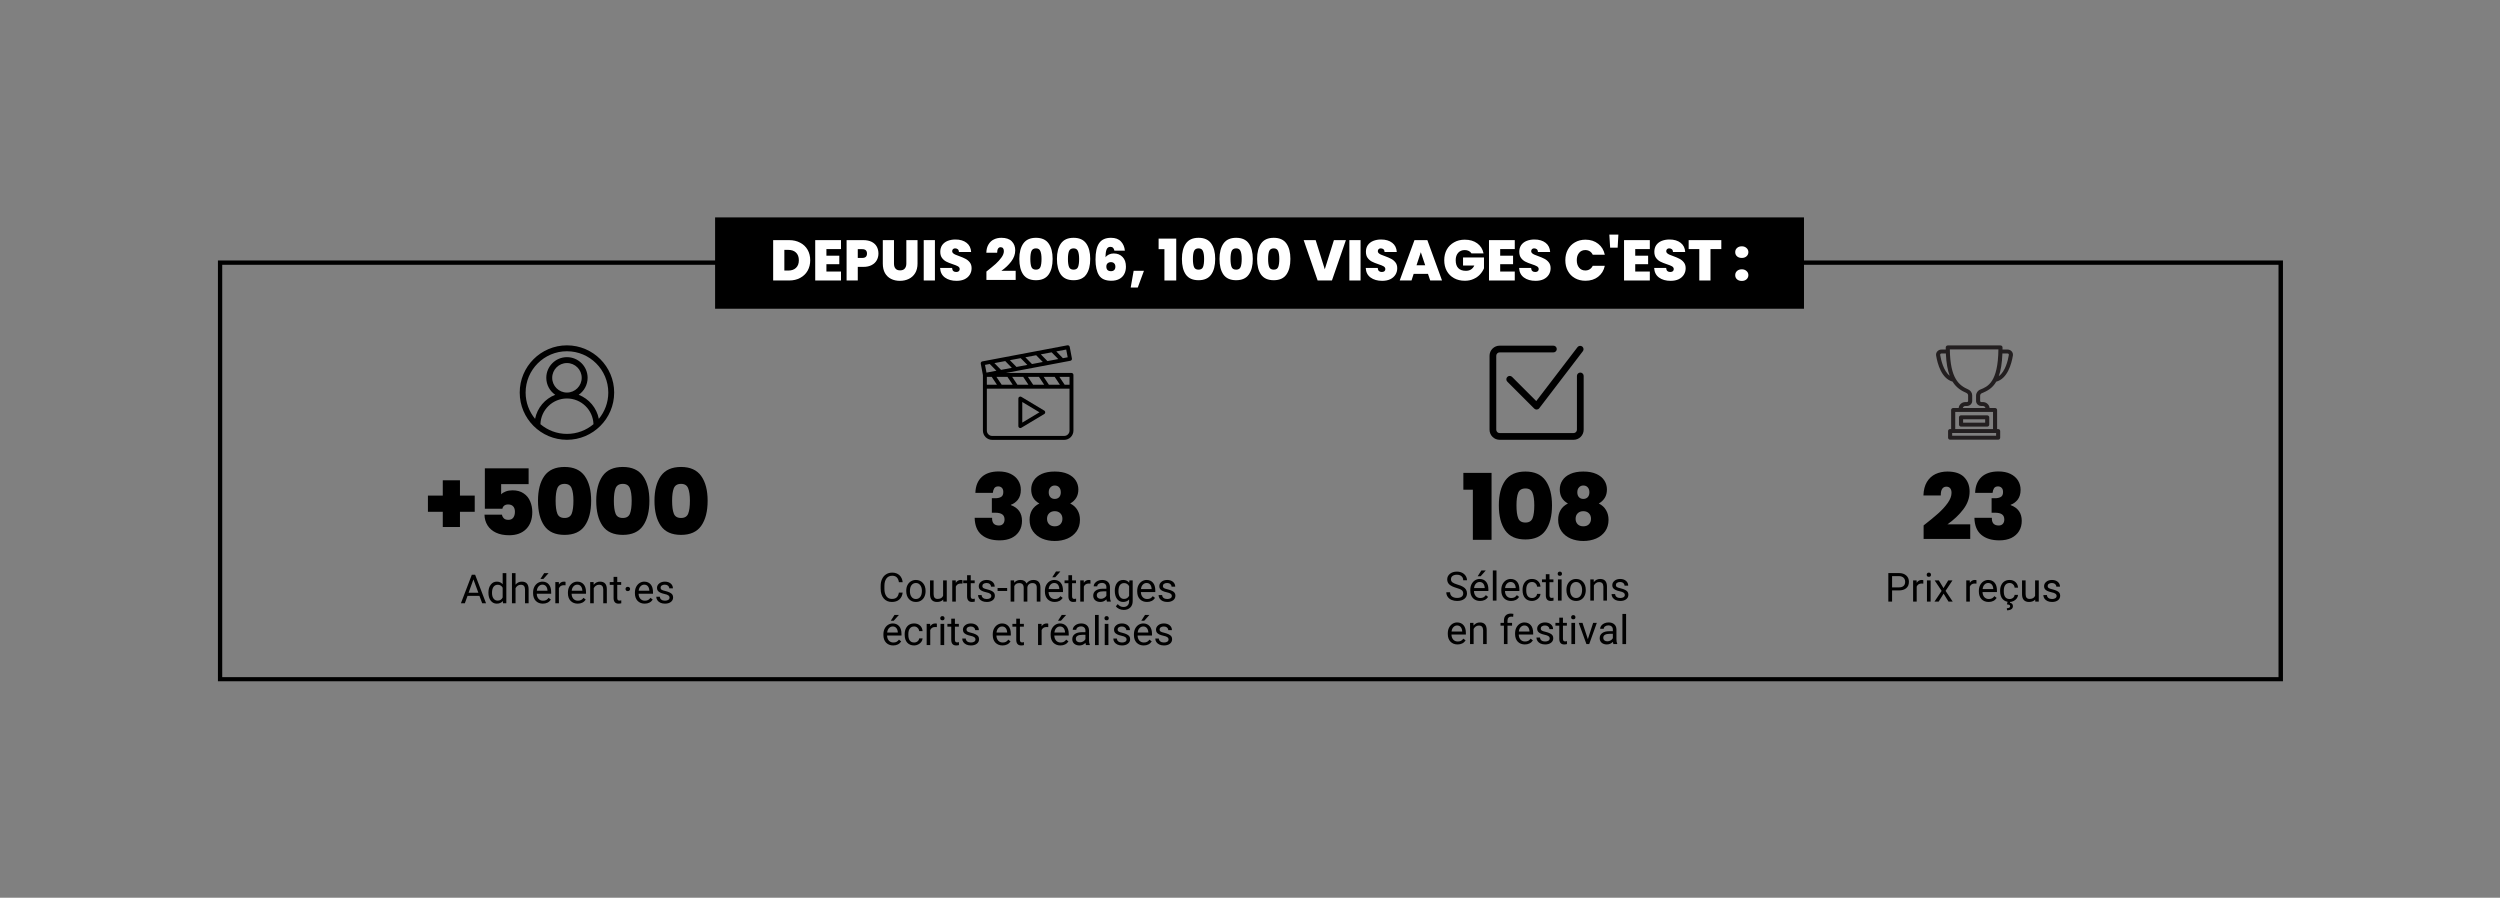 <svg xmlns="http://www.w3.org/2000/svg" xmlns:xlink="http://www.w3.org/1999/xlink" width="582" zoomAndPan="magnify" viewBox="0 0 436.5 156.75" height="209" preserveAspectRatio="xMidYMid meet" version="1.0"><rect x="0" y="0" width="436.5" height="156.75" fill="#808080" stroke="none"/><defs><g/><clipPath id="994be4c4f0"><path d="M 38.051 45.48 L 398.605 45.48 L 398.605 118.949 L 38.051 118.949 Z M 38.051 45.48 " clip-rule="nonzero"/></clipPath><clipPath id="ce077aceef"><path d="M 90.742 60.297 L 107.234 60.297 L 107.234 76.789 L 90.742 76.789 Z M 90.742 60.297 " clip-rule="nonzero"/></clipPath><clipPath id="c47631c128"><path d="M 171.082 60.297 L 187.578 60.297 L 187.578 76.789 L 171.082 76.789 Z M 171.082 60.297 " clip-rule="nonzero"/></clipPath><clipPath id="e2c18f00cc"><path d="M 124.855 37.961 L 315 37.961 L 315 53.988 L 124.855 53.988 Z M 124.855 37.961 " clip-rule="nonzero"/></clipPath><clipPath id="18bac49aeb"><path d="M 260.074 60.297 L 276.566 60.297 L 276.566 76.789 L 260.074 76.789 Z M 260.074 60.297 " clip-rule="nonzero"/></clipPath><clipPath id="a4a4074f84"><path d="M 338 60.297 L 351.496 60.297 L 351.496 76.789 L 338 76.789 Z M 338 60.297 " clip-rule="nonzero"/></clipPath></defs><g clip-path="url(#994be4c4f0)"><path stroke-linecap="butt" transform="matrix(0.75, 0, 0, 0.752, 38.05, 45.482)" fill="none" stroke-linejoin="miter" d="M 0.001 -0.002 L 480.706 -0.002 L 480.706 97.734 L 0.001 97.734 L 0.001 -0.002 " stroke="#000000" stroke-width="2" stroke-opacity="1" stroke-miterlimit="4"/></g><g clip-path="url(#ce077aceef)"><path fill="#000000" d="M 98.988 60.297 C 94.441 60.297 90.742 63.996 90.742 68.543 C 90.742 73.09 94.441 76.789 98.988 76.789 C 103.535 76.789 107.234 73.09 107.234 68.543 C 107.234 63.996 103.535 60.297 98.988 60.297 Z M 94.359 74.066 C 94.434 71.578 96.48 69.574 98.988 69.574 C 101.5 69.574 103.543 71.578 103.621 74.066 C 102.367 75.121 100.754 75.758 98.988 75.758 C 97.227 75.758 95.613 75.121 94.359 74.066 Z M 96.414 65.965 C 96.414 64.543 97.57 63.387 98.988 63.387 C 100.41 63.387 101.566 64.543 101.566 65.965 C 101.566 67.387 100.41 68.543 98.988 68.543 C 97.57 68.543 96.414 67.387 96.414 65.965 Z M 104.555 73.133 C 104.18 71.207 102.828 69.629 101.039 68.93 C 101.98 68.281 102.598 67.195 102.598 65.965 C 102.598 63.977 100.98 62.359 98.988 62.359 C 97 62.359 95.383 63.977 95.383 65.965 C 95.383 67.195 96 68.281 96.941 68.93 C 95.152 69.629 93.801 71.207 93.426 73.133 C 92.395 71.883 91.773 70.285 91.773 68.543 C 91.773 64.562 95.012 61.328 98.988 61.328 C 102.969 61.328 106.207 64.562 106.207 68.543 C 106.207 70.285 105.586 71.883 104.555 73.133 Z M 104.555 73.133 " fill-opacity="1" fill-rule="nonzero"/></g><g clip-path="url(#c47631c128)"><path fill="#000000" d="M 187.082 65.117 L 175.633 65.117 L 186.883 62.992 C 186.977 62.973 187.047 62.926 187.102 62.848 C 187.156 62.77 187.176 62.684 187.156 62.59 L 186.773 60.566 C 186.754 60.473 186.707 60.398 186.629 60.344 C 186.551 60.293 186.465 60.273 186.371 60.289 L 171.516 63.098 C 171.422 63.113 171.348 63.164 171.297 63.242 C 171.242 63.32 171.223 63.406 171.242 63.5 L 171.617 65.492 L 171.617 75.184 C 171.617 75.398 171.66 75.605 171.742 75.805 C 171.824 76 171.941 76.176 172.09 76.328 C 172.242 76.477 172.418 76.594 172.613 76.676 C 172.812 76.758 173.02 76.801 173.23 76.801 L 185.809 76.801 C 186.02 76.801 186.227 76.758 186.426 76.676 C 186.621 76.594 186.797 76.477 186.949 76.324 C 187.098 76.176 187.215 76 187.297 75.801 C 187.379 75.605 187.422 75.398 187.422 75.184 L 187.422 65.461 C 187.422 65.367 187.387 65.285 187.32 65.219 C 187.254 65.152 187.176 65.117 187.082 65.117 Z M 186.738 67.18 L 185.891 67.18 L 184.973 65.805 L 186.738 65.805 Z M 183.141 67.18 L 182.227 65.805 L 184.148 65.805 L 185.066 67.18 Z M 180.391 67.18 L 179.477 65.805 L 181.402 65.805 L 182.316 67.18 Z M 177.645 67.18 L 176.727 65.805 L 178.652 65.805 L 179.566 67.18 Z M 174.895 67.18 L 173.98 65.805 L 175.902 65.805 L 176.82 67.18 Z M 175.516 63.043 L 176.668 64.227 L 174.781 64.582 L 173.625 63.398 Z M 178.215 62.535 L 179.371 63.711 L 177.48 64.07 L 176.324 62.887 Z M 180.914 62.023 L 182.07 63.203 L 180.184 63.562 L 179.027 62.379 Z M 183.617 61.516 L 184.773 62.691 L 182.883 63.047 L 181.727 61.867 Z M 172.305 65.805 L 173.152 65.805 L 174.07 67.18 L 172.305 67.18 Z M 186.418 62.383 L 185.582 62.539 L 184.43 61.355 L 186.16 61.031 Z M 172.812 63.551 L 173.969 64.73 L 172.238 65.059 L 171.98 63.707 Z M 185.812 76.113 L 173.234 76.113 C 172.977 76.113 172.758 76.02 172.578 75.84 C 172.398 75.66 172.305 75.441 172.305 75.184 L 172.305 67.867 L 186.738 67.867 L 186.738 75.184 C 186.738 75.441 186.645 75.66 186.465 75.84 C 186.285 76.02 186.066 76.113 185.812 76.113 Z M 185.812 76.113 " fill-opacity="1" fill-rule="nonzero"/></g><path fill="#000000" d="M 178.324 69.289 C 178.207 69.219 178.094 69.219 177.977 69.285 C 177.859 69.352 177.805 69.449 177.805 69.586 L 177.805 74.395 C 177.805 74.488 177.836 74.57 177.902 74.637 C 177.973 74.703 178.051 74.738 178.148 74.738 C 178.211 74.738 178.27 74.723 178.324 74.688 L 182.332 72.285 C 182.383 72.254 182.426 72.211 182.453 72.156 C 182.484 72.105 182.5 72.051 182.5 71.988 C 182.5 71.93 182.484 71.871 182.453 71.82 C 182.426 71.766 182.383 71.727 182.332 71.695 Z M 178.488 73.785 L 178.488 70.191 L 181.488 71.988 Z M 178.488 73.785 " fill-opacity="1" fill-rule="nonzero"/><g clip-path="url(#e2c18f00cc)"><path fill="#000000" d="M 124.855 37.961 L 314.977 37.961 L 314.977 53.902 L 124.855 53.902 Z M 124.855 37.961 " fill-opacity="1" fill-rule="nonzero"/></g><g clip-path="url(#18bac49aeb)"><path fill="#000000" d="M 276.508 65.637 L 276.508 75.027 C 276.508 75.262 276.465 75.484 276.375 75.703 C 276.285 75.918 276.156 76.109 275.992 76.273 C 275.828 76.438 275.637 76.566 275.422 76.656 C 275.203 76.742 274.98 76.789 274.746 76.789 L 261.836 76.789 C 261.602 76.789 261.375 76.742 261.16 76.656 C 260.945 76.566 260.754 76.438 260.59 76.273 C 260.426 76.109 260.297 75.918 260.207 75.703 C 260.117 75.484 260.074 75.262 260.074 75.027 L 260.074 62.117 C 260.074 61.883 260.117 61.656 260.207 61.441 C 260.297 61.227 260.426 61.035 260.59 60.871 C 260.754 60.707 260.945 60.578 261.16 60.488 C 261.375 60.398 261.602 60.355 261.836 60.355 L 271.227 60.355 C 271.387 60.355 271.527 60.41 271.641 60.527 C 271.754 60.641 271.812 60.781 271.812 60.941 C 271.812 61.105 271.754 61.242 271.641 61.355 C 271.527 61.473 271.387 61.527 271.227 61.527 L 261.836 61.527 C 261.672 61.527 261.535 61.586 261.418 61.699 C 261.305 61.816 261.246 61.953 261.246 62.117 L 261.246 75.027 C 261.246 75.191 261.305 75.328 261.418 75.441 C 261.535 75.559 261.672 75.613 261.836 75.613 L 274.746 75.613 C 274.91 75.613 275.047 75.559 275.16 75.441 C 275.277 75.328 275.332 75.191 275.332 75.027 L 275.332 65.637 C 275.332 65.477 275.391 65.336 275.504 65.223 C 275.621 65.105 275.758 65.051 275.922 65.051 C 276.082 65.051 276.223 65.105 276.336 65.223 C 276.449 65.336 276.508 65.477 276.508 65.637 Z M 264.012 65.809 C 263.898 65.691 263.758 65.633 263.594 65.633 C 263.434 65.633 263.293 65.691 263.18 65.809 C 263.062 65.922 263.008 66.062 263.008 66.223 C 263.008 66.387 263.062 66.527 263.18 66.641 L 267.875 71.336 C 267.988 71.449 268.129 71.508 268.289 71.508 L 268.332 71.508 C 268.508 71.492 268.648 71.418 268.754 71.277 L 276.383 61.301 C 276.473 61.172 276.504 61.031 276.477 60.879 C 276.453 60.723 276.379 60.602 276.258 60.504 C 276.133 60.41 275.996 60.371 275.84 60.387 C 275.688 60.402 275.559 60.469 275.457 60.582 L 268.23 70.031 Z M 264.012 65.809 " fill-opacity="1" fill-rule="nonzero"/></g><path fill="#231f20" d="M 342.758 73.207 L 346.609 73.207 L 346.609 73.801 L 342.758 73.801 Z M 342.398 74.488 L 346.969 74.488 C 347.164 74.488 347.324 74.336 347.324 74.145 L 347.324 72.863 C 347.324 72.672 347.164 72.52 346.969 72.52 L 342.398 72.52 C 342.199 72.52 342.039 72.672 342.039 72.863 L 342.039 74.145 C 342.039 74.336 342.199 74.488 342.398 74.488 " fill-opacity="1" fill-rule="nonzero"/><g clip-path="url(#a4a4074f84)"><path fill="#231f20" d="M 350.746 61.973 C 350.594 62.891 350.141 64.867 348.988 65.68 C 349.328 64.727 349.559 63.453 349.621 61.715 C 349.629 61.715 349.637 61.719 349.641 61.719 L 350.52 61.719 C 350.613 61.719 350.668 61.766 350.695 61.797 C 350.719 61.824 350.762 61.887 350.746 61.973 Z M 345.75 68.02 C 345.305 68.199 345.02 68.613 345.02 69.082 L 345.02 70 C 345.02 70.492 345.434 70.887 345.941 70.887 L 346.211 70.887 C 346.43 70.887 346.617 71.039 346.66 71.238 L 342.707 71.238 C 342.75 71.039 342.934 70.887 343.156 70.887 L 343.426 70.887 C 343.934 70.887 344.348 70.492 344.348 70 L 344.348 69.051 C 344.348 68.598 344.078 68.188 343.66 68 C 342.066 67.289 340.508 66.156 340.441 61 L 348.922 61 C 348.855 66.777 347.066 67.492 345.75 68.02 Z M 347.98 74.914 L 341.383 74.914 L 341.383 71.926 L 347.98 71.926 Z M 348.52 76.082 L 340.848 76.082 L 340.848 75.602 L 348.52 75.602 Z M 338.754 61.973 C 338.738 61.887 338.777 61.824 338.805 61.797 C 338.828 61.766 338.887 61.719 338.98 61.719 L 339.746 61.719 C 339.816 63.41 340.062 64.664 340.418 65.609 C 339.336 64.762 338.902 62.867 338.754 61.973 Z M 351.238 61.348 C 351.059 61.145 350.797 61.031 350.52 61.031 L 349.641 61.031 C 349.641 61.031 349.641 61.031 349.637 61.031 C 349.641 60.906 349.641 60.785 349.641 60.656 C 349.641 60.469 349.48 60.312 349.285 60.312 L 340.082 60.312 C 339.887 60.312 339.727 60.469 339.727 60.656 C 339.727 60.785 339.727 60.906 339.727 61.031 L 338.98 61.031 C 338.703 61.031 338.441 61.145 338.258 61.348 C 338.078 61.551 338 61.816 338.047 62.078 C 338.293 63.566 338.992 66.098 340.914 66.629 C 341.586 67.715 342.465 68.227 343.355 68.625 C 343.523 68.699 343.633 68.867 343.633 69.051 L 343.633 70 C 343.633 70.109 343.535 70.199 343.426 70.199 L 343.156 70.199 C 342.539 70.199 342.035 70.66 341.984 71.238 L 341.027 71.238 C 340.828 71.238 340.668 71.395 340.668 71.582 L 340.668 74.914 L 340.488 74.914 C 340.293 74.914 340.133 75.066 340.133 75.258 L 340.133 76.426 C 340.133 76.617 340.293 76.77 340.488 76.77 L 348.879 76.77 C 349.074 76.77 349.234 76.617 349.234 76.426 L 349.234 75.258 C 349.234 75.066 349.074 74.914 348.879 74.914 L 348.695 74.914 L 348.695 71.582 C 348.695 71.395 348.535 71.238 348.34 71.238 L 347.383 71.238 C 347.332 70.66 346.824 70.199 346.211 70.199 L 345.941 70.199 C 345.828 70.199 345.734 70.109 345.734 70 L 345.734 69.082 C 345.734 68.891 345.848 68.727 346.023 68.656 C 346.977 68.273 347.883 67.785 348.547 66.637 C 350.496 66.125 351.203 63.578 351.453 62.078 C 351.496 61.816 351.418 61.551 351.238 61.348 " fill-opacity="1" fill-rule="nonzero"/></g><g fill="#ffffff" fill-opacity="1"><g transform="translate(134.432, 48.973)"><g><path d="M 3.344 -7.047 C 4.082 -7.047 4.727 -6.895 5.281 -6.594 C 5.844 -6.301 6.273 -5.891 6.578 -5.359 C 6.879 -4.828 7.031 -4.219 7.031 -3.531 C 7.031 -2.852 6.879 -2.242 6.578 -1.703 C 6.273 -1.172 5.844 -0.754 5.281 -0.453 C 4.727 -0.148 4.082 0 3.344 0 L 0.562 0 L 0.562 -7.047 Z M 3.203 -1.734 C 3.773 -1.734 4.223 -1.891 4.547 -2.203 C 4.879 -2.516 5.047 -2.957 5.047 -3.531 C 5.047 -4.113 4.879 -4.562 4.547 -4.875 C 4.223 -5.188 3.773 -5.344 3.203 -5.344 L 2.516 -5.344 L 2.516 -1.734 Z M 3.203 -1.734 "/></g></g></g><g fill="#ffffff" fill-opacity="1"><g transform="translate(141.776, 48.973)"><g><path d="M 2.516 -5.484 L 2.516 -4.328 L 4.766 -4.328 L 4.766 -2.844 L 2.516 -2.844 L 2.516 -1.562 L 5.062 -1.562 L 5.062 0 L 0.562 0 L 0.562 -7.047 L 5.062 -7.047 L 5.062 -5.484 Z M 2.516 -5.484 "/></g></g></g><g fill="#ffffff" fill-opacity="1"><g transform="translate(147.251, 48.973)"><g><path d="M 6.125 -4.703 C 6.125 -4.273 6.023 -3.883 5.828 -3.531 C 5.641 -3.188 5.344 -2.906 4.938 -2.688 C 4.539 -2.477 4.055 -2.375 3.484 -2.375 L 2.516 -2.375 L 2.516 0 L 0.562 0 L 0.562 -7.047 L 3.484 -7.047 C 4.055 -7.047 4.539 -6.945 4.938 -6.75 C 5.332 -6.551 5.629 -6.273 5.828 -5.922 C 6.023 -5.566 6.125 -5.16 6.125 -4.703 Z M 3.297 -3.938 C 3.848 -3.938 4.125 -4.191 4.125 -4.703 C 4.125 -5.211 3.848 -5.469 3.297 -5.469 L 2.516 -5.469 L 2.516 -3.938 Z M 3.297 -3.938 "/></g></g></g><g fill="#ffffff" fill-opacity="1"><g transform="translate(153.606, 48.973)"><g><path d="M 2.484 -7.047 L 2.484 -2.953 C 2.484 -2.578 2.57 -2.285 2.75 -2.078 C 2.926 -1.867 3.191 -1.766 3.547 -1.766 C 3.91 -1.766 4.18 -1.867 4.359 -2.078 C 4.547 -2.297 4.641 -2.586 4.641 -2.953 L 4.641 -7.047 L 6.594 -7.047 L 6.594 -2.953 C 6.594 -2.305 6.457 -1.754 6.188 -1.297 C 5.914 -0.848 5.547 -0.508 5.078 -0.281 C 4.609 -0.051 4.086 0.062 3.516 0.062 C 2.941 0.062 2.426 -0.051 1.969 -0.281 C 1.52 -0.508 1.164 -0.848 0.906 -1.297 C 0.656 -1.754 0.531 -2.305 0.531 -2.953 L 0.531 -7.047 Z M 2.484 -7.047 "/></g></g></g><g fill="#ffffff" fill-opacity="1"><g transform="translate(160.72, 48.973)"><g><path d="M 2.516 -7.047 L 2.516 0 L 0.562 0 L 0.562 -7.047 Z M 2.516 -7.047 "/></g></g></g><g fill="#ffffff" fill-opacity="1"><g transform="translate(163.797, 48.973)"><g><path d="M 3.219 0.062 C 2.395 0.062 1.719 -0.129 1.188 -0.516 C 0.664 -0.898 0.383 -1.457 0.344 -2.188 L 2.438 -2.188 C 2.457 -1.938 2.531 -1.754 2.656 -1.641 C 2.781 -1.535 2.945 -1.484 3.156 -1.484 C 3.332 -1.484 3.477 -1.523 3.594 -1.609 C 3.707 -1.703 3.766 -1.828 3.766 -1.984 C 3.766 -2.191 3.664 -2.352 3.469 -2.469 C 3.281 -2.582 2.973 -2.707 2.547 -2.844 C 2.078 -3 1.703 -3.148 1.422 -3.297 C 1.141 -3.441 0.895 -3.648 0.688 -3.922 C 0.477 -4.203 0.375 -4.566 0.375 -5.016 C 0.375 -5.461 0.484 -5.848 0.703 -6.172 C 0.93 -6.492 1.242 -6.738 1.641 -6.906 C 2.047 -7.07 2.504 -7.156 3.016 -7.156 C 3.828 -7.156 4.477 -6.961 4.969 -6.578 C 5.457 -6.203 5.723 -5.664 5.766 -4.969 L 3.625 -4.969 C 3.625 -5.188 3.562 -5.348 3.438 -5.453 C 3.312 -5.555 3.148 -5.609 2.953 -5.609 C 2.805 -5.609 2.688 -5.562 2.594 -5.469 C 2.5 -5.383 2.453 -5.266 2.453 -5.109 C 2.453 -4.973 2.504 -4.859 2.609 -4.766 C 2.711 -4.672 2.844 -4.586 3 -4.516 C 3.156 -4.441 3.383 -4.352 3.688 -4.25 C 4.125 -4.094 4.488 -3.938 4.781 -3.781 C 5.07 -3.633 5.32 -3.426 5.531 -3.156 C 5.738 -2.895 5.844 -2.555 5.844 -2.141 C 5.844 -1.723 5.738 -1.348 5.531 -1.016 C 5.32 -0.68 5.02 -0.414 4.625 -0.219 C 4.227 -0.031 3.758 0.062 3.219 0.062 Z M 3.219 0.062 "/></g></g></g><g fill="#ffffff" fill-opacity="1"><g transform="translate(169.992, 48.973)"><g/></g></g><g fill="#ffffff" fill-opacity="1"><g transform="translate(171.9, 48.973)"><g><path d="M 0.328 -1.562 C 0.973 -2.07 1.504 -2.508 1.922 -2.875 C 2.336 -3.25 2.68 -3.629 2.953 -4.016 C 3.234 -4.398 3.375 -4.77 3.375 -5.125 C 3.375 -5.344 3.328 -5.508 3.234 -5.625 C 3.141 -5.75 3 -5.812 2.812 -5.812 C 2.613 -5.812 2.461 -5.727 2.359 -5.562 C 2.254 -5.395 2.203 -5.156 2.203 -4.844 L 0.312 -4.844 C 0.332 -5.438 0.461 -5.926 0.703 -6.312 C 0.941 -6.707 1.254 -6.992 1.641 -7.172 C 2.023 -7.359 2.457 -7.453 2.938 -7.453 C 3.75 -7.453 4.352 -7.25 4.75 -6.844 C 5.156 -6.438 5.359 -5.91 5.359 -5.266 C 5.359 -4.578 5.125 -3.926 4.656 -3.312 C 4.195 -2.707 3.625 -2.164 2.938 -1.688 L 5.438 -1.688 L 5.438 -0.094 L 0.328 -0.094 Z M 0.328 -1.562 "/></g></g></g><g fill="#ffffff" fill-opacity="1"><g transform="translate(177.585, 48.973)"><g><path d="M 0.391 -3.766 C 0.391 -4.91 0.625 -5.812 1.094 -6.469 C 1.562 -7.125 2.297 -7.453 3.297 -7.453 C 4.297 -7.453 5.031 -7.125 5.5 -6.469 C 5.969 -5.812 6.203 -4.91 6.203 -3.766 C 6.203 -2.598 5.969 -1.688 5.5 -1.031 C 5.031 -0.375 4.297 -0.047 3.297 -0.047 C 2.285 -0.047 1.547 -0.375 1.078 -1.031 C 0.617 -1.688 0.391 -2.598 0.391 -3.766 Z M 4.266 -3.766 C 4.266 -4.359 4.195 -4.812 4.062 -5.125 C 3.938 -5.445 3.68 -5.609 3.297 -5.609 C 2.898 -5.609 2.633 -5.445 2.5 -5.125 C 2.375 -4.812 2.312 -4.359 2.312 -3.766 C 2.312 -3.148 2.375 -2.68 2.5 -2.359 C 2.625 -2.047 2.891 -1.891 3.297 -1.891 C 3.691 -1.891 3.953 -2.047 4.078 -2.359 C 4.203 -2.68 4.266 -3.148 4.266 -3.766 Z M 4.266 -3.766 "/></g></g></g><g fill="#ffffff" fill-opacity="1"><g transform="translate(184.15, 48.973)"><g><path d="M 0.391 -3.766 C 0.391 -4.91 0.625 -5.812 1.094 -6.469 C 1.562 -7.125 2.297 -7.453 3.297 -7.453 C 4.297 -7.453 5.031 -7.125 5.5 -6.469 C 5.969 -5.812 6.203 -4.91 6.203 -3.766 C 6.203 -2.598 5.969 -1.688 5.5 -1.031 C 5.031 -0.375 4.297 -0.047 3.297 -0.047 C 2.285 -0.047 1.547 -0.375 1.078 -1.031 C 0.617 -1.688 0.391 -2.598 0.391 -3.766 Z M 4.266 -3.766 C 4.266 -4.359 4.195 -4.812 4.062 -5.125 C 3.938 -5.445 3.68 -5.609 3.297 -5.609 C 2.898 -5.609 2.633 -5.445 2.5 -5.125 C 2.375 -4.812 2.312 -4.359 2.312 -3.766 C 2.312 -3.148 2.375 -2.68 2.5 -2.359 C 2.625 -2.047 2.891 -1.891 3.297 -1.891 C 3.691 -1.891 3.953 -2.047 4.078 -2.359 C 4.203 -2.68 4.266 -3.148 4.266 -3.766 Z M 4.266 -3.766 "/></g></g></g><g fill="#ffffff" fill-opacity="1"><g transform="translate(190.714, 48.973)"><g><path d="M 3.859 -5.203 C 3.816 -5.43 3.738 -5.598 3.625 -5.703 C 3.52 -5.816 3.363 -5.875 3.156 -5.875 C 2.844 -5.875 2.625 -5.723 2.5 -5.422 C 2.375 -5.129 2.312 -4.672 2.312 -4.047 C 2.445 -4.254 2.641 -4.414 2.891 -4.531 C 3.141 -4.656 3.422 -4.719 3.734 -4.719 C 4.379 -4.719 4.895 -4.516 5.281 -4.109 C 5.676 -3.711 5.875 -3.145 5.875 -2.406 C 5.875 -1.906 5.77 -1.469 5.562 -1.094 C 5.363 -0.727 5.07 -0.445 4.688 -0.25 C 4.301 -0.051 3.848 0.047 3.328 0.047 C 2.297 0.047 1.578 -0.27 1.172 -0.906 C 0.766 -1.551 0.562 -2.469 0.562 -3.656 C 0.562 -4.957 0.773 -5.914 1.203 -6.531 C 1.629 -7.145 2.316 -7.453 3.266 -7.453 C 4.035 -7.453 4.617 -7.234 5.016 -6.797 C 5.41 -6.367 5.633 -5.836 5.688 -5.203 Z M 3.25 -3.203 C 3.02 -3.203 2.828 -3.133 2.672 -3 C 2.523 -2.863 2.453 -2.676 2.453 -2.438 C 2.453 -2.176 2.52 -1.973 2.656 -1.828 C 2.801 -1.691 3.004 -1.625 3.266 -1.625 C 3.504 -1.625 3.691 -1.691 3.828 -1.828 C 3.961 -1.961 4.031 -2.156 4.031 -2.406 C 4.031 -2.656 3.961 -2.848 3.828 -2.984 C 3.691 -3.129 3.5 -3.203 3.25 -3.203 Z M 3.25 -3.203 "/></g></g></g><g fill="#ffffff" fill-opacity="1"><g transform="translate(197.059, 48.973)"><g><path d="M 2.672 -1.688 L 1.594 1.234 L 0.359 1.234 L 0.875 -1.688 Z M 2.672 -1.688 "/></g></g></g><g fill="#ffffff" fill-opacity="1"><g transform="translate(200.196, 48.973)"><g/></g></g><g fill="#ffffff" fill-opacity="1"><g transform="translate(202.105, 48.973)"><g><path d="M 0.188 -5.469 L 0.188 -7.312 L 3.266 -7.312 L 3.266 0 L 1.203 0 L 1.203 -5.469 Z M 0.188 -5.469 "/></g></g></g><g fill="#ffffff" fill-opacity="1"><g transform="translate(205.971, 48.973)"><g><path d="M 0.391 -3.766 C 0.391 -4.91 0.625 -5.812 1.094 -6.469 C 1.562 -7.125 2.297 -7.453 3.297 -7.453 C 4.297 -7.453 5.031 -7.125 5.5 -6.469 C 5.969 -5.812 6.203 -4.91 6.203 -3.766 C 6.203 -2.598 5.969 -1.688 5.5 -1.031 C 5.031 -0.375 4.297 -0.047 3.297 -0.047 C 2.285 -0.047 1.547 -0.375 1.078 -1.031 C 0.617 -1.688 0.391 -2.598 0.391 -3.766 Z M 4.266 -3.766 C 4.266 -4.359 4.195 -4.812 4.062 -5.125 C 3.938 -5.445 3.68 -5.609 3.297 -5.609 C 2.898 -5.609 2.633 -5.445 2.5 -5.125 C 2.375 -4.812 2.312 -4.359 2.312 -3.766 C 2.312 -3.148 2.375 -2.68 2.5 -2.359 C 2.625 -2.047 2.891 -1.891 3.297 -1.891 C 3.691 -1.891 3.953 -2.047 4.078 -2.359 C 4.203 -2.68 4.266 -3.148 4.266 -3.766 Z M 4.266 -3.766 "/></g></g></g><g fill="#ffffff" fill-opacity="1"><g transform="translate(212.536, 48.973)"><g><path d="M 0.391 -3.766 C 0.391 -4.91 0.625 -5.812 1.094 -6.469 C 1.562 -7.125 2.297 -7.453 3.297 -7.453 C 4.297 -7.453 5.031 -7.125 5.5 -6.469 C 5.969 -5.812 6.203 -4.91 6.203 -3.766 C 6.203 -2.598 5.969 -1.688 5.5 -1.031 C 5.031 -0.375 4.297 -0.047 3.297 -0.047 C 2.285 -0.047 1.547 -0.375 1.078 -1.031 C 0.617 -1.688 0.391 -2.598 0.391 -3.766 Z M 4.266 -3.766 C 4.266 -4.359 4.195 -4.812 4.062 -5.125 C 3.938 -5.445 3.68 -5.609 3.297 -5.609 C 2.898 -5.609 2.633 -5.445 2.5 -5.125 C 2.375 -4.812 2.312 -4.359 2.312 -3.766 C 2.312 -3.148 2.375 -2.68 2.5 -2.359 C 2.625 -2.047 2.891 -1.891 3.297 -1.891 C 3.691 -1.891 3.953 -2.047 4.078 -2.359 C 4.203 -2.68 4.266 -3.148 4.266 -3.766 Z M 4.266 -3.766 "/></g></g></g><g fill="#ffffff" fill-opacity="1"><g transform="translate(219.1, 48.973)"><g><path d="M 0.391 -3.766 C 0.391 -4.91 0.625 -5.812 1.094 -6.469 C 1.562 -7.125 2.297 -7.453 3.297 -7.453 C 4.297 -7.453 5.031 -7.125 5.5 -6.469 C 5.969 -5.812 6.203 -4.91 6.203 -3.766 C 6.203 -2.598 5.969 -1.688 5.5 -1.031 C 5.031 -0.375 4.297 -0.047 3.297 -0.047 C 2.285 -0.047 1.547 -0.375 1.078 -1.031 C 0.617 -1.688 0.391 -2.598 0.391 -3.766 Z M 4.266 -3.766 C 4.266 -4.359 4.195 -4.812 4.062 -5.125 C 3.938 -5.445 3.68 -5.609 3.297 -5.609 C 2.898 -5.609 2.633 -5.445 2.5 -5.125 C 2.375 -4.812 2.312 -4.359 2.312 -3.766 C 2.312 -3.148 2.375 -2.68 2.5 -2.359 C 2.625 -2.047 2.891 -1.891 3.297 -1.891 C 3.691 -1.891 3.953 -2.047 4.078 -2.359 C 4.203 -2.68 4.266 -3.148 4.266 -3.766 Z M 4.266 -3.766 "/></g></g></g><g fill="#ffffff" fill-opacity="1"><g transform="translate(225.665, 48.973)"><g/></g></g><g fill="#ffffff" fill-opacity="1"><g transform="translate(227.573, 48.973)"><g><path d="M 7.422 -7.047 L 4.984 0 L 2.484 0 L 0.047 -7.047 L 2.141 -7.047 L 3.734 -1.953 L 5.328 -7.047 Z M 7.422 -7.047 "/></g></g></g><g fill="#ffffff" fill-opacity="1"><g transform="translate(235.037, 48.973)"><g><path d="M 2.516 -7.047 L 2.516 0 L 0.562 0 L 0.562 -7.047 Z M 2.516 -7.047 "/></g></g></g><g fill="#ffffff" fill-opacity="1"><g transform="translate(238.114, 48.973)"><g><path d="M 3.219 0.062 C 2.395 0.062 1.719 -0.129 1.188 -0.516 C 0.664 -0.898 0.383 -1.457 0.344 -2.188 L 2.438 -2.188 C 2.457 -1.938 2.531 -1.754 2.656 -1.641 C 2.781 -1.535 2.945 -1.484 3.156 -1.484 C 3.332 -1.484 3.477 -1.523 3.594 -1.609 C 3.707 -1.703 3.766 -1.828 3.766 -1.984 C 3.766 -2.191 3.664 -2.352 3.469 -2.469 C 3.281 -2.582 2.973 -2.707 2.547 -2.844 C 2.078 -3 1.703 -3.148 1.422 -3.297 C 1.141 -3.441 0.895 -3.648 0.688 -3.922 C 0.477 -4.203 0.375 -4.566 0.375 -5.016 C 0.375 -5.461 0.484 -5.848 0.703 -6.172 C 0.93 -6.492 1.242 -6.738 1.641 -6.906 C 2.047 -7.07 2.504 -7.156 3.016 -7.156 C 3.828 -7.156 4.477 -6.961 4.969 -6.578 C 5.457 -6.203 5.723 -5.664 5.766 -4.969 L 3.625 -4.969 C 3.625 -5.188 3.562 -5.348 3.438 -5.453 C 3.312 -5.555 3.148 -5.609 2.953 -5.609 C 2.805 -5.609 2.688 -5.562 2.594 -5.469 C 2.5 -5.383 2.453 -5.266 2.453 -5.109 C 2.453 -4.973 2.504 -4.859 2.609 -4.766 C 2.711 -4.672 2.844 -4.586 3 -4.516 C 3.156 -4.441 3.383 -4.352 3.688 -4.25 C 4.125 -4.094 4.488 -3.938 4.781 -3.781 C 5.07 -3.633 5.32 -3.426 5.531 -3.156 C 5.738 -2.895 5.844 -2.555 5.844 -2.141 C 5.844 -1.723 5.738 -1.348 5.531 -1.016 C 5.32 -0.68 5.02 -0.414 4.625 -0.219 C 4.227 -0.031 3.758 0.062 3.219 0.062 Z M 3.219 0.062 "/></g></g></g><g fill="#ffffff" fill-opacity="1"><g transform="translate(244.309, 48.973)"><g><path d="M 5.016 -1.156 L 2.516 -1.156 L 2.141 0 L 0.078 0 L 2.656 -7.047 L 4.906 -7.047 L 7.469 0 L 5.406 0 Z M 4.531 -2.656 L 3.766 -4.938 L 3.016 -2.656 Z M 4.531 -2.656 "/></g></g></g><g fill="#ffffff" fill-opacity="1"><g transform="translate(251.853, 48.973)"><g><path d="M 5.062 -4.734 C 4.945 -4.922 4.789 -5.062 4.594 -5.156 C 4.395 -5.258 4.164 -5.312 3.906 -5.312 C 3.406 -5.312 3.016 -5.148 2.734 -4.828 C 2.453 -4.504 2.312 -4.078 2.312 -3.547 C 2.312 -2.93 2.461 -2.469 2.766 -2.156 C 3.066 -1.844 3.508 -1.688 4.094 -1.688 C 4.781 -1.688 5.27 -1.992 5.562 -2.609 L 3.594 -2.609 L 3.594 -4.016 L 7.25 -4.016 L 7.25 -2.125 C 7.094 -1.75 6.863 -1.395 6.562 -1.062 C 6.27 -0.738 5.895 -0.473 5.438 -0.266 C 4.988 -0.055 4.477 0.047 3.906 0.047 C 3.195 0.047 2.566 -0.102 2.016 -0.406 C 1.473 -0.707 1.051 -1.129 0.75 -1.672 C 0.457 -2.211 0.312 -2.836 0.312 -3.547 C 0.312 -4.234 0.457 -4.848 0.75 -5.391 C 1.051 -5.93 1.473 -6.352 2.016 -6.656 C 2.555 -6.969 3.18 -7.125 3.891 -7.125 C 4.773 -7.125 5.504 -6.91 6.078 -6.484 C 6.66 -6.055 7.023 -5.473 7.172 -4.734 Z M 5.062 -4.734 "/></g></g></g><g fill="#ffffff" fill-opacity="1"><g transform="translate(259.416, 48.973)"><g><path d="M 2.516 -5.484 L 2.516 -4.328 L 4.766 -4.328 L 4.766 -2.844 L 2.516 -2.844 L 2.516 -1.562 L 5.062 -1.562 L 5.062 0 L 0.562 0 L 0.562 -7.047 L 5.062 -7.047 L 5.062 -5.484 Z M 2.516 -5.484 "/></g></g></g><g fill="#ffffff" fill-opacity="1"><g transform="translate(264.892, 48.973)"><g><path d="M 3.219 0.062 C 2.395 0.062 1.719 -0.129 1.188 -0.516 C 0.664 -0.898 0.383 -1.457 0.344 -2.188 L 2.438 -2.188 C 2.457 -1.938 2.531 -1.754 2.656 -1.641 C 2.781 -1.535 2.945 -1.484 3.156 -1.484 C 3.332 -1.484 3.477 -1.523 3.594 -1.609 C 3.707 -1.703 3.766 -1.828 3.766 -1.984 C 3.766 -2.191 3.664 -2.352 3.469 -2.469 C 3.281 -2.582 2.973 -2.707 2.547 -2.844 C 2.078 -3 1.703 -3.148 1.422 -3.297 C 1.141 -3.441 0.895 -3.648 0.688 -3.922 C 0.477 -4.203 0.375 -4.566 0.375 -5.016 C 0.375 -5.461 0.484 -5.848 0.703 -6.172 C 0.93 -6.492 1.242 -6.738 1.641 -6.906 C 2.047 -7.07 2.504 -7.156 3.016 -7.156 C 3.828 -7.156 4.477 -6.961 4.969 -6.578 C 5.457 -6.203 5.723 -5.664 5.766 -4.969 L 3.625 -4.969 C 3.625 -5.188 3.562 -5.348 3.438 -5.453 C 3.312 -5.555 3.148 -5.609 2.953 -5.609 C 2.805 -5.609 2.688 -5.562 2.594 -5.469 C 2.5 -5.383 2.453 -5.266 2.453 -5.109 C 2.453 -4.973 2.504 -4.859 2.609 -4.766 C 2.711 -4.672 2.844 -4.586 3 -4.516 C 3.156 -4.441 3.383 -4.352 3.688 -4.25 C 4.125 -4.094 4.488 -3.938 4.781 -3.781 C 5.07 -3.633 5.32 -3.426 5.531 -3.156 C 5.738 -2.895 5.844 -2.555 5.844 -2.141 C 5.844 -1.723 5.738 -1.348 5.531 -1.016 C 5.32 -0.68 5.02 -0.414 4.625 -0.219 C 4.227 -0.031 3.758 0.062 3.219 0.062 Z M 3.219 0.062 "/></g></g></g><g fill="#ffffff" fill-opacity="1"><g transform="translate(271.086, 48.973)"><g/></g></g><g fill="#ffffff" fill-opacity="1"><g transform="translate(272.995, 48.973)"><g><path d="M 0.312 -3.547 C 0.312 -4.234 0.457 -4.848 0.75 -5.391 C 1.039 -5.93 1.453 -6.352 1.984 -6.656 C 2.523 -6.969 3.141 -7.125 3.828 -7.125 C 4.711 -7.125 5.453 -6.883 6.047 -6.406 C 6.648 -5.938 7.035 -5.301 7.203 -4.5 L 5.094 -4.5 C 4.969 -4.77 4.789 -4.973 4.562 -5.109 C 4.344 -5.242 4.086 -5.312 3.797 -5.312 C 3.348 -5.312 2.988 -5.148 2.719 -4.828 C 2.445 -4.504 2.312 -4.078 2.312 -3.547 C 2.312 -2.992 2.445 -2.555 2.719 -2.234 C 2.988 -1.91 3.348 -1.75 3.797 -1.75 C 4.086 -1.75 4.344 -1.816 4.562 -1.953 C 4.789 -2.098 4.969 -2.301 5.094 -2.562 L 7.203 -2.562 C 7.035 -1.758 6.648 -1.125 6.047 -0.656 C 5.453 -0.188 4.711 0.047 3.828 0.047 C 3.141 0.047 2.523 -0.102 1.984 -0.406 C 1.453 -0.707 1.039 -1.129 0.75 -1.672 C 0.457 -2.211 0.312 -2.836 0.312 -3.547 Z M 0.312 -3.547 "/></g></g></g><g fill="#ffffff" fill-opacity="1"><g transform="translate(280.568, 48.973)"><g><path d="M 2 -8.016 L 1.875 -5.734 L 0.562 -5.734 L 0.422 -8.016 Z M 2 -8.016 "/></g></g></g><g fill="#ffffff" fill-opacity="1"><g transform="translate(282.996, 48.973)"><g><path d="M 2.516 -5.484 L 2.516 -4.328 L 4.766 -4.328 L 4.766 -2.844 L 2.516 -2.844 L 2.516 -1.562 L 5.062 -1.562 L 5.062 0 L 0.562 0 L 0.562 -7.047 L 5.062 -7.047 L 5.062 -5.484 Z M 2.516 -5.484 "/></g></g></g><g fill="#ffffff" fill-opacity="1"><g transform="translate(288.472, 48.973)"><g><path d="M 3.219 0.062 C 2.395 0.062 1.719 -0.129 1.188 -0.516 C 0.664 -0.898 0.383 -1.457 0.344 -2.188 L 2.438 -2.188 C 2.457 -1.938 2.531 -1.754 2.656 -1.641 C 2.781 -1.535 2.945 -1.484 3.156 -1.484 C 3.332 -1.484 3.477 -1.523 3.594 -1.609 C 3.707 -1.703 3.766 -1.828 3.766 -1.984 C 3.766 -2.191 3.664 -2.352 3.469 -2.469 C 3.281 -2.582 2.973 -2.707 2.547 -2.844 C 2.078 -3 1.703 -3.148 1.422 -3.297 C 1.141 -3.441 0.895 -3.648 0.688 -3.922 C 0.477 -4.203 0.375 -4.566 0.375 -5.016 C 0.375 -5.461 0.484 -5.848 0.703 -6.172 C 0.93 -6.492 1.242 -6.738 1.641 -6.906 C 2.047 -7.07 2.504 -7.156 3.016 -7.156 C 3.828 -7.156 4.477 -6.961 4.969 -6.578 C 5.457 -6.203 5.723 -5.664 5.766 -4.969 L 3.625 -4.969 C 3.625 -5.188 3.562 -5.348 3.438 -5.453 C 3.312 -5.555 3.148 -5.609 2.953 -5.609 C 2.805 -5.609 2.688 -5.562 2.594 -5.469 C 2.5 -5.383 2.453 -5.266 2.453 -5.109 C 2.453 -4.973 2.504 -4.859 2.609 -4.766 C 2.711 -4.672 2.844 -4.586 3 -4.516 C 3.156 -4.441 3.383 -4.352 3.688 -4.25 C 4.125 -4.094 4.488 -3.938 4.781 -3.781 C 5.07 -3.633 5.32 -3.426 5.531 -3.156 C 5.738 -2.895 5.844 -2.555 5.844 -2.141 C 5.844 -1.723 5.738 -1.348 5.531 -1.016 C 5.32 -0.68 5.02 -0.414 4.625 -0.219 C 4.227 -0.031 3.758 0.062 3.219 0.062 Z M 3.219 0.062 "/></g></g></g><g fill="#ffffff" fill-opacity="1"><g transform="translate(294.667, 48.973)"><g><path d="M 5.875 -7.047 L 5.875 -5.484 L 3.984 -5.484 L 3.984 0 L 2.031 0 L 2.031 -5.484 L 0.172 -5.484 L 0.172 -7.047 Z M 5.875 -7.047 "/></g></g></g><g fill="#ffffff" fill-opacity="1"><g transform="translate(300.701, 48.973)"><g/></g></g><g fill="#ffffff" fill-opacity="1"><g transform="translate(302.61, 48.973)"><g><path d="M 1.516 0.078 C 1.16 0.078 0.879 -0.016 0.672 -0.203 C 0.461 -0.391 0.359 -0.633 0.359 -0.938 C 0.359 -1.227 0.461 -1.469 0.672 -1.656 C 0.879 -1.852 1.16 -1.953 1.516 -1.953 C 1.848 -1.953 2.117 -1.852 2.328 -1.656 C 2.547 -1.469 2.656 -1.227 2.656 -0.938 C 2.656 -0.645 2.547 -0.398 2.328 -0.203 C 2.117 -0.016 1.848 0.078 1.516 0.078 Z M 1.516 -3.938 C 1.16 -3.938 0.879 -4.031 0.672 -4.219 C 0.461 -4.406 0.359 -4.648 0.359 -4.953 C 0.359 -5.242 0.461 -5.484 0.672 -5.672 C 0.879 -5.867 1.16 -5.969 1.516 -5.969 C 1.848 -5.969 2.117 -5.867 2.328 -5.672 C 2.547 -5.484 2.656 -5.242 2.656 -4.953 C 2.656 -4.66 2.547 -4.414 2.328 -4.219 C 2.117 -4.031 1.848 -3.938 1.516 -3.938 Z M 1.516 -3.938 "/></g></g></g><g fill="#000000" fill-opacity="1"><g transform="translate(74.09, 93.453)"><g><path d="M 8.797 -4.094 L 6.219 -4.094 L 6.219 -1.438 L 3.219 -1.438 L 3.219 -4.094 L 0.625 -4.094 L 0.625 -6.922 L 3.219 -6.922 L 3.219 -9.594 L 6.219 -9.594 L 6.219 -6.922 L 8.797 -6.922 Z M 8.797 -4.094 "/></g></g></g><g fill="#000000" fill-opacity="1"><g transform="translate(83.172, 93.453)"><g><path d="M 9.125 -8.922 L 4.328 -8.922 L 4.328 -7.141 C 4.535 -7.359 4.812 -7.531 5.156 -7.656 C 5.508 -7.781 5.898 -7.844 6.328 -7.844 C 7.098 -7.844 7.738 -7.664 8.25 -7.312 C 8.77 -6.969 9.148 -6.504 9.391 -5.922 C 9.641 -5.348 9.766 -4.723 9.766 -4.047 C 9.766 -2.785 9.406 -1.797 8.688 -1.078 C 7.977 -0.359 6.988 0 5.719 0 C 4.832 0 4.066 -0.148 3.422 -0.453 C 2.785 -0.754 2.297 -1.176 1.953 -1.719 C 1.609 -2.27 1.43 -2.895 1.422 -3.594 L 4.469 -3.594 C 4.508 -3.352 4.617 -3.141 4.797 -2.953 C 4.973 -2.773 5.238 -2.688 5.594 -2.688 C 5.969 -2.688 6.25 -2.812 6.438 -3.062 C 6.633 -3.32 6.734 -3.664 6.734 -4.094 C 6.734 -4.508 6.629 -4.828 6.422 -5.047 C 6.223 -5.266 5.93 -5.375 5.547 -5.375 C 5.254 -5.375 5.02 -5.301 4.844 -5.156 C 4.676 -5.008 4.578 -4.832 4.547 -4.625 L 1.484 -4.625 L 1.484 -11.688 L 9.125 -11.688 Z M 9.125 -8.922 "/></g></g></g><g fill="#000000" fill-opacity="1"><g transform="translate(93.309, 93.453)"><g><path d="M 0.625 -6.016 C 0.625 -7.848 0.992 -9.289 1.734 -10.344 C 2.484 -11.395 3.66 -11.922 5.266 -11.922 C 6.859 -11.922 8.031 -11.395 8.781 -10.344 C 9.531 -9.289 9.906 -7.848 9.906 -6.016 C 9.906 -4.16 9.531 -2.703 8.781 -1.641 C 8.039 -0.586 6.867 -0.062 5.266 -0.062 C 3.648 -0.062 2.473 -0.586 1.734 -1.641 C 0.992 -2.703 0.625 -4.16 0.625 -6.016 Z M 6.812 -6.016 C 6.812 -6.973 6.707 -7.703 6.5 -8.203 C 6.301 -8.711 5.891 -8.969 5.266 -8.969 C 4.629 -8.969 4.207 -8.711 4 -8.203 C 3.801 -7.703 3.703 -6.973 3.703 -6.016 C 3.703 -5.035 3.801 -4.289 4 -3.781 C 4.195 -3.27 4.617 -3.016 5.266 -3.016 C 5.898 -3.016 6.316 -3.27 6.516 -3.781 C 6.711 -4.289 6.812 -5.035 6.812 -6.016 Z M 6.812 -6.016 "/></g></g></g><g fill="#000000" fill-opacity="1"><g transform="translate(103.478, 93.453)"><g><path d="M 0.625 -6.016 C 0.625 -7.848 0.992 -9.289 1.734 -10.344 C 2.484 -11.395 3.66 -11.922 5.266 -11.922 C 6.859 -11.922 8.031 -11.395 8.781 -10.344 C 9.531 -9.289 9.906 -7.848 9.906 -6.016 C 9.906 -4.16 9.531 -2.703 8.781 -1.641 C 8.039 -0.586 6.867 -0.062 5.266 -0.062 C 3.648 -0.062 2.473 -0.586 1.734 -1.641 C 0.992 -2.703 0.625 -4.16 0.625 -6.016 Z M 6.812 -6.016 C 6.812 -6.973 6.707 -7.703 6.5 -8.203 C 6.301 -8.711 5.891 -8.969 5.266 -8.969 C 4.629 -8.969 4.207 -8.711 4 -8.203 C 3.801 -7.703 3.703 -6.973 3.703 -6.016 C 3.703 -5.035 3.801 -4.289 4 -3.781 C 4.195 -3.27 4.617 -3.016 5.266 -3.016 C 5.898 -3.016 6.316 -3.27 6.516 -3.781 C 6.711 -4.289 6.812 -5.035 6.812 -6.016 Z M 6.812 -6.016 "/></g></g></g><g fill="#000000" fill-opacity="1"><g transform="translate(113.647, 93.453)"><g><path d="M 0.625 -6.016 C 0.625 -7.848 0.992 -9.289 1.734 -10.344 C 2.484 -11.395 3.66 -11.922 5.266 -11.922 C 6.859 -11.922 8.031 -11.395 8.781 -10.344 C 9.531 -9.289 9.906 -7.848 9.906 -6.016 C 9.906 -4.16 9.531 -2.703 8.781 -1.641 C 8.039 -0.586 6.867 -0.062 5.266 -0.062 C 3.648 -0.062 2.473 -0.586 1.734 -1.641 C 0.992 -2.703 0.625 -4.16 0.625 -6.016 Z M 6.812 -6.016 C 6.812 -6.973 6.707 -7.703 6.5 -8.203 C 6.301 -8.711 5.891 -8.969 5.266 -8.969 C 4.629 -8.969 4.207 -8.711 4 -8.203 C 3.801 -7.703 3.703 -6.973 3.703 -6.016 C 3.703 -5.035 3.801 -4.289 4 -3.781 C 4.195 -3.27 4.617 -3.016 5.266 -3.016 C 5.898 -3.016 6.316 -3.27 6.516 -3.781 C 6.711 -4.289 6.812 -5.035 6.812 -6.016 Z M 6.812 -6.016 "/></g></g></g><g fill="#000000" fill-opacity="1"><g transform="translate(169.535, 94.253)"><g><path d="M 0.766 -8.203 C 0.805 -9.398 1.176 -10.32 1.875 -10.969 C 2.582 -11.613 3.566 -11.938 4.828 -11.938 C 5.648 -11.938 6.348 -11.797 6.922 -11.516 C 7.504 -11.234 7.945 -10.848 8.25 -10.359 C 8.551 -9.879 8.703 -9.336 8.703 -8.734 C 8.703 -8.004 8.523 -7.422 8.172 -6.984 C 7.816 -6.555 7.414 -6.27 6.969 -6.125 L 6.969 -6.062 C 8.258 -5.582 8.906 -4.664 8.906 -3.312 C 8.906 -2.633 8.75 -2.039 8.438 -1.531 C 8.125 -1.02 7.676 -0.617 7.094 -0.328 C 6.508 -0.047 5.812 0.094 5 0.094 C 3.664 0.094 2.613 -0.227 1.844 -0.875 C 1.07 -1.52 0.672 -2.508 0.641 -3.844 L 3.688 -3.844 C 3.664 -3.414 3.754 -3.082 3.953 -2.844 C 4.16 -2.613 4.469 -2.5 4.875 -2.5 C 5.188 -2.5 5.426 -2.594 5.594 -2.781 C 5.77 -2.969 5.859 -3.223 5.859 -3.547 C 5.859 -3.953 5.727 -4.25 5.469 -4.438 C 5.207 -4.633 4.785 -4.734 4.203 -4.734 L 3.641 -4.734 L 3.641 -7.266 L 4.188 -7.266 C 4.594 -7.254 4.938 -7.32 5.219 -7.469 C 5.5 -7.613 5.641 -7.906 5.641 -8.344 C 5.641 -8.676 5.555 -8.922 5.391 -9.078 C 5.234 -9.242 5.02 -9.328 4.75 -9.328 C 4.438 -9.328 4.207 -9.219 4.062 -9 C 3.926 -8.781 3.844 -8.516 3.812 -8.203 Z M 0.766 -8.203 "/></g></g></g><g fill="#000000" fill-opacity="1"><g transform="translate(178.952, 94.253)"><g><path d="M 2.516 -6.344 C 1.566 -6.863 1.094 -7.68 1.094 -8.797 C 1.094 -9.367 1.242 -9.891 1.547 -10.359 C 1.848 -10.836 2.305 -11.219 2.922 -11.5 C 3.547 -11.781 4.305 -11.922 5.203 -11.922 C 6.109 -11.922 6.867 -11.781 7.484 -11.5 C 8.109 -11.219 8.57 -10.836 8.875 -10.359 C 9.176 -9.891 9.328 -9.367 9.328 -8.797 C 9.328 -8.223 9.203 -7.734 8.953 -7.328 C 8.703 -6.922 8.352 -6.594 7.906 -6.344 C 8.469 -6.062 8.891 -5.676 9.172 -5.188 C 9.461 -4.707 9.609 -4.145 9.609 -3.5 C 9.609 -2.719 9.41 -2.047 9.016 -1.484 C 8.617 -0.93 8.086 -0.508 7.422 -0.219 C 6.754 0.062 6.016 0.203 5.203 0.203 C 4.398 0.203 3.664 0.062 3 -0.219 C 2.332 -0.508 1.801 -0.93 1.406 -1.484 C 1.008 -2.047 0.812 -2.719 0.812 -3.5 C 0.812 -4.145 0.953 -4.707 1.234 -5.188 C 1.523 -5.676 1.953 -6.062 2.516 -6.344 Z M 6.266 -8.297 C 6.266 -8.672 6.164 -8.961 5.969 -9.172 C 5.781 -9.379 5.523 -9.484 5.203 -9.484 C 4.898 -9.484 4.648 -9.375 4.453 -9.156 C 4.254 -8.945 4.156 -8.66 4.156 -8.297 C 4.156 -7.93 4.254 -7.645 4.453 -7.438 C 4.648 -7.238 4.898 -7.141 5.203 -7.141 C 5.516 -7.141 5.77 -7.238 5.969 -7.438 C 6.164 -7.645 6.266 -7.93 6.266 -8.297 Z M 5.203 -5 C 4.805 -5 4.484 -4.879 4.234 -4.641 C 3.984 -4.398 3.859 -4.078 3.859 -3.672 C 3.859 -3.285 3.977 -2.969 4.219 -2.719 C 4.469 -2.477 4.797 -2.359 5.203 -2.359 C 5.617 -2.359 5.945 -2.477 6.188 -2.719 C 6.426 -2.969 6.547 -3.285 6.547 -3.672 C 6.547 -4.078 6.422 -4.398 6.172 -4.641 C 5.93 -4.879 5.609 -5 5.203 -5 Z M 5.203 -5 "/></g></g></g><g fill="#000000" fill-opacity="1"><g transform="translate(255.222, 94.253)"><g><path d="M 0.281 -8.75 L 0.281 -11.688 L 5.203 -11.688 L 5.203 0 L 1.938 0 L 1.938 -8.75 Z M 0.281 -8.75 "/></g></g></g><g fill="#000000" fill-opacity="1"><g transform="translate(261.074, 94.253)"><g><path d="M 0.625 -6.016 C 0.625 -7.848 0.992 -9.289 1.734 -10.344 C 2.484 -11.395 3.66 -11.922 5.266 -11.922 C 6.859 -11.922 8.031 -11.395 8.781 -10.344 C 9.531 -9.289 9.906 -7.848 9.906 -6.016 C 9.906 -4.16 9.531 -2.703 8.781 -1.641 C 8.039 -0.586 6.867 -0.062 5.266 -0.062 C 3.648 -0.062 2.473 -0.586 1.734 -1.641 C 0.992 -2.703 0.625 -4.16 0.625 -6.016 Z M 6.812 -6.016 C 6.812 -6.973 6.707 -7.703 6.5 -8.203 C 6.301 -8.711 5.891 -8.969 5.266 -8.969 C 4.629 -8.969 4.207 -8.711 4 -8.203 C 3.801 -7.703 3.703 -6.973 3.703 -6.016 C 3.703 -5.035 3.801 -4.289 4 -3.781 C 4.195 -3.27 4.617 -3.016 5.266 -3.016 C 5.898 -3.016 6.316 -3.27 6.516 -3.781 C 6.711 -4.289 6.812 -5.035 6.812 -6.016 Z M 6.812 -6.016 "/></g></g></g><g fill="#000000" fill-opacity="1"><g transform="translate(271.242, 94.253)"><g><path d="M 2.516 -6.344 C 1.566 -6.863 1.094 -7.68 1.094 -8.797 C 1.094 -9.367 1.242 -9.891 1.547 -10.359 C 1.848 -10.836 2.305 -11.219 2.922 -11.5 C 3.547 -11.781 4.305 -11.922 5.203 -11.922 C 6.109 -11.922 6.867 -11.781 7.484 -11.5 C 8.109 -11.219 8.57 -10.836 8.875 -10.359 C 9.176 -9.891 9.328 -9.367 9.328 -8.797 C 9.328 -8.223 9.203 -7.734 8.953 -7.328 C 8.703 -6.922 8.352 -6.594 7.906 -6.344 C 8.469 -6.062 8.891 -5.676 9.172 -5.188 C 9.461 -4.707 9.609 -4.145 9.609 -3.5 C 9.609 -2.719 9.41 -2.047 9.016 -1.484 C 8.617 -0.93 8.086 -0.508 7.422 -0.219 C 6.754 0.062 6.016 0.203 5.203 0.203 C 4.398 0.203 3.664 0.062 3 -0.219 C 2.332 -0.508 1.801 -0.93 1.406 -1.484 C 1.008 -2.047 0.812 -2.719 0.812 -3.5 C 0.812 -4.145 0.953 -4.707 1.234 -5.188 C 1.523 -5.676 1.953 -6.062 2.516 -6.344 Z M 6.266 -8.297 C 6.266 -8.672 6.164 -8.961 5.969 -9.172 C 5.781 -9.379 5.523 -9.484 5.203 -9.484 C 4.898 -9.484 4.648 -9.375 4.453 -9.156 C 4.254 -8.945 4.156 -8.66 4.156 -8.297 C 4.156 -7.93 4.254 -7.645 4.453 -7.438 C 4.648 -7.238 4.898 -7.141 5.203 -7.141 C 5.516 -7.141 5.77 -7.238 5.969 -7.438 C 6.164 -7.645 6.266 -7.93 6.266 -8.297 Z M 5.203 -5 C 4.805 -5 4.484 -4.879 4.234 -4.641 C 3.984 -4.398 3.859 -4.078 3.859 -3.672 C 3.859 -3.285 3.977 -2.969 4.219 -2.719 C 4.469 -2.477 4.797 -2.359 5.203 -2.359 C 5.617 -2.359 5.945 -2.477 6.188 -2.719 C 6.426 -2.969 6.547 -3.285 6.547 -3.672 C 6.547 -4.078 6.422 -4.398 6.172 -4.641 C 5.93 -4.879 5.609 -5 5.203 -5 Z M 5.203 -5 "/></g></g></g><g fill="#000000" fill-opacity="1"><g transform="translate(335.331, 94.253)"><g><path d="M 0.531 -2.516 C 1.562 -3.316 2.406 -4.008 3.062 -4.594 C 3.727 -5.188 4.285 -5.797 4.734 -6.422 C 5.18 -7.047 5.406 -7.641 5.406 -8.203 C 5.406 -8.547 5.328 -8.812 5.172 -9 C 5.016 -9.188 4.785 -9.281 4.484 -9.281 C 4.18 -9.281 3.941 -9.148 3.766 -8.891 C 3.598 -8.629 3.52 -8.25 3.531 -7.75 L 0.5 -7.75 C 0.531 -8.695 0.734 -9.484 1.109 -10.109 C 1.492 -10.734 1.992 -11.191 2.609 -11.484 C 3.234 -11.773 3.926 -11.922 4.688 -11.922 C 6 -11.922 6.973 -11.594 7.609 -10.938 C 8.242 -10.289 8.562 -9.453 8.562 -8.422 C 8.562 -7.316 8.191 -6.281 7.453 -5.312 C 6.711 -4.344 5.789 -3.473 4.688 -2.703 L 8.672 -2.703 L 8.672 -0.156 L 0.531 -0.156 Z M 0.531 -2.516 "/></g></g></g><g fill="#000000" fill-opacity="1"><g transform="translate(344.092, 94.253)"><g><path d="M 0.766 -8.203 C 0.805 -9.398 1.176 -10.32 1.875 -10.969 C 2.582 -11.613 3.566 -11.938 4.828 -11.938 C 5.648 -11.938 6.348 -11.797 6.922 -11.516 C 7.504 -11.234 7.945 -10.848 8.25 -10.359 C 8.551 -9.879 8.703 -9.336 8.703 -8.734 C 8.703 -8.004 8.523 -7.422 8.172 -6.984 C 7.816 -6.555 7.414 -6.27 6.969 -6.125 L 6.969 -6.062 C 8.258 -5.582 8.906 -4.664 8.906 -3.312 C 8.906 -2.633 8.75 -2.039 8.438 -1.531 C 8.125 -1.02 7.676 -0.617 7.094 -0.328 C 6.508 -0.047 5.812 0.094 5 0.094 C 3.664 0.094 2.613 -0.227 1.844 -0.875 C 1.07 -1.52 0.672 -2.508 0.641 -3.844 L 3.688 -3.844 C 3.664 -3.414 3.754 -3.082 3.953 -2.844 C 4.16 -2.613 4.469 -2.5 4.875 -2.5 C 5.188 -2.5 5.426 -2.594 5.594 -2.781 C 5.77 -2.969 5.859 -3.223 5.859 -3.547 C 5.859 -3.953 5.727 -4.25 5.469 -4.438 C 5.207 -4.633 4.785 -4.734 4.203 -4.734 L 3.641 -4.734 L 3.641 -7.266 L 4.188 -7.266 C 4.594 -7.254 4.938 -7.32 5.219 -7.469 C 5.5 -7.613 5.641 -7.906 5.641 -8.344 C 5.641 -8.676 5.555 -8.922 5.391 -9.078 C 5.234 -9.242 5.02 -9.328 4.75 -9.328 C 4.438 -9.328 4.207 -9.219 4.062 -9 C 3.926 -8.781 3.844 -8.516 3.812 -8.203 Z M 0.766 -8.203 "/></g></g></g><g fill="#000000" fill-opacity="1"><g transform="translate(80.38, 105.334)"><g><path d="M 3.328 -1.297 L 1.25 -1.297 L 0.781 0 L 0.094 0 L 2 -4.984 L 2.578 -4.984 L 4.484 0 L 3.812 0 Z M 1.438 -1.844 L 3.141 -1.844 L 2.281 -4.172 Z M 1.438 -1.844 "/></g></g><g transform="translate(84.952, 105.334)"><g><path d="M 0.328 -1.891 C 0.328 -2.453 0.461 -2.906 0.734 -3.25 C 1.004 -3.602 1.352 -3.781 1.781 -3.781 C 2.219 -3.781 2.562 -3.629 2.812 -3.328 L 2.812 -5.266 L 3.453 -5.266 L 3.453 0 L 2.875 0 L 2.844 -0.391 C 2.582 -0.086 2.227 0.062 1.781 0.062 C 1.352 0.062 1.004 -0.109 0.734 -0.453 C 0.461 -0.805 0.328 -1.27 0.328 -1.844 Z M 0.953 -1.812 C 0.953 -1.395 1.039 -1.066 1.219 -0.828 C 1.395 -0.586 1.633 -0.469 1.938 -0.469 C 2.344 -0.469 2.633 -0.648 2.812 -1.016 L 2.812 -2.719 C 2.625 -3.062 2.336 -3.234 1.953 -3.234 C 1.641 -3.234 1.395 -3.113 1.219 -2.875 C 1.039 -2.633 0.953 -2.281 0.953 -1.812 Z M 0.953 -1.812 "/></g></g><g transform="translate(88.904, 105.334)"><g><path d="M 1.109 -3.25 C 1.391 -3.602 1.754 -3.781 2.203 -3.781 C 2.992 -3.781 3.391 -3.336 3.391 -2.453 L 3.391 0 L 2.766 0 L 2.766 -2.453 C 2.754 -2.723 2.688 -2.922 2.562 -3.047 C 2.445 -3.172 2.266 -3.234 2.016 -3.234 C 1.805 -3.234 1.625 -3.176 1.469 -3.062 C 1.32 -2.957 1.203 -2.816 1.109 -2.641 L 1.109 0 L 0.484 0 L 0.484 -5.266 L 1.109 -5.266 Z M 1.109 -3.25 "/></g></g><g transform="translate(92.764, 105.334)"><g><path d="M 2.016 0.062 C 1.516 0.062 1.102 -0.098 0.781 -0.422 C 0.469 -0.754 0.312 -1.195 0.312 -1.75 L 0.312 -1.859 C 0.312 -2.234 0.379 -2.562 0.516 -2.844 C 0.66 -3.133 0.859 -3.363 1.109 -3.531 C 1.367 -3.695 1.645 -3.781 1.938 -3.781 C 2.414 -3.781 2.789 -3.617 3.062 -3.297 C 3.332 -2.984 3.469 -2.531 3.469 -1.938 L 3.469 -1.672 L 0.953 -1.672 C 0.961 -1.305 1.066 -1.008 1.266 -0.781 C 1.473 -0.562 1.734 -0.453 2.047 -0.453 C 2.273 -0.453 2.469 -0.492 2.625 -0.578 C 2.781 -0.672 2.914 -0.797 3.031 -0.953 L 3.422 -0.641 C 3.109 -0.172 2.641 0.062 2.016 0.062 Z M 1.938 -3.25 C 1.688 -3.25 1.473 -3.156 1.297 -2.969 C 1.117 -2.789 1.008 -2.531 0.969 -2.188 L 2.828 -2.188 L 2.828 -2.234 C 2.805 -2.555 2.719 -2.805 2.562 -2.984 C 2.414 -3.16 2.207 -3.25 1.938 -3.25 Z M 2.25 -5.266 L 3.016 -5.266 L 2.109 -4.25 L 1.594 -4.25 Z M 2.25 -5.266 "/></g></g><g transform="translate(96.477, 105.334)"><g><path d="M 2.266 -3.141 C 2.172 -3.148 2.066 -3.156 1.953 -3.156 C 1.547 -3.156 1.266 -2.977 1.109 -2.625 L 1.109 0 L 0.484 0 L 0.484 -3.703 L 1.094 -3.703 L 1.109 -3.281 C 1.316 -3.613 1.609 -3.781 1.984 -3.781 C 2.109 -3.781 2.203 -3.766 2.266 -3.734 Z M 2.266 -3.141 "/></g></g><g transform="translate(98.849, 105.334)"><g><path d="M 2.016 0.062 C 1.516 0.062 1.102 -0.098 0.781 -0.422 C 0.469 -0.754 0.312 -1.195 0.312 -1.75 L 0.312 -1.859 C 0.312 -2.234 0.379 -2.562 0.516 -2.844 C 0.66 -3.133 0.859 -3.363 1.109 -3.531 C 1.367 -3.695 1.645 -3.781 1.938 -3.781 C 2.414 -3.781 2.789 -3.617 3.062 -3.297 C 3.332 -2.984 3.469 -2.531 3.469 -1.938 L 3.469 -1.672 L 0.953 -1.672 C 0.961 -1.305 1.066 -1.008 1.266 -0.781 C 1.473 -0.562 1.734 -0.453 2.047 -0.453 C 2.273 -0.453 2.469 -0.492 2.625 -0.578 C 2.781 -0.672 2.914 -0.797 3.031 -0.953 L 3.422 -0.641 C 3.109 -0.172 2.641 0.062 2.016 0.062 Z M 1.938 -3.25 C 1.688 -3.25 1.473 -3.156 1.297 -2.969 C 1.117 -2.789 1.008 -2.531 0.969 -2.188 L 2.828 -2.188 L 2.828 -2.234 C 2.805 -2.555 2.719 -2.805 2.562 -2.984 C 2.414 -3.16 2.207 -3.25 1.938 -3.25 Z M 1.938 -3.25 "/></g></g><g transform="translate(102.562, 105.334)"><g><path d="M 1.078 -3.703 L 1.094 -3.234 C 1.383 -3.598 1.754 -3.781 2.203 -3.781 C 2.992 -3.781 3.391 -3.336 3.391 -2.453 L 3.391 0 L 2.766 0 L 2.766 -2.453 C 2.754 -2.723 2.688 -2.922 2.562 -3.047 C 2.445 -3.172 2.266 -3.234 2.016 -3.234 C 1.805 -3.234 1.625 -3.176 1.469 -3.062 C 1.32 -2.957 1.203 -2.816 1.109 -2.641 L 1.109 0 L 0.484 0 L 0.484 -3.703 Z M 1.078 -3.703 "/></g></g><g transform="translate(106.428, 105.334)"><g><path d="M 1.344 -4.609 L 1.344 -3.703 L 2.031 -3.703 L 2.031 -3.219 L 1.344 -3.219 L 1.344 -0.922 C 1.344 -0.773 1.375 -0.66 1.438 -0.578 C 1.5 -0.504 1.602 -0.469 1.75 -0.469 C 1.82 -0.469 1.922 -0.484 2.047 -0.516 L 2.047 0 C 1.879 0.039 1.719 0.062 1.562 0.062 C 1.281 0.062 1.066 -0.02 0.922 -0.188 C 0.773 -0.363 0.703 -0.609 0.703 -0.922 L 0.703 -3.219 L 0.031 -3.219 L 0.031 -3.703 L 0.703 -3.703 L 0.703 -4.609 Z M 1.344 -4.609 "/></g></g><g transform="translate(108.718, 105.334)"><g><path d="M 0.5 -2.5 C 0.5 -2.602 0.531 -2.691 0.594 -2.766 C 0.664 -2.836 0.766 -2.875 0.891 -2.875 C 1.023 -2.875 1.125 -2.836 1.188 -2.766 C 1.258 -2.691 1.297 -2.602 1.297 -2.5 C 1.297 -2.395 1.258 -2.305 1.188 -2.234 C 1.125 -2.16 1.023 -2.125 0.891 -2.125 C 0.766 -2.125 0.664 -2.16 0.594 -2.234 C 0.531 -2.305 0.5 -2.395 0.5 -2.5 Z M 0.5 -2.5 "/></g></g><g transform="translate(110.545, 105.334)"><g><path d="M 2.016 0.062 C 1.516 0.062 1.102 -0.098 0.781 -0.422 C 0.469 -0.754 0.312 -1.195 0.312 -1.75 L 0.312 -1.859 C 0.312 -2.234 0.379 -2.562 0.516 -2.844 C 0.66 -3.133 0.859 -3.363 1.109 -3.531 C 1.367 -3.695 1.645 -3.781 1.938 -3.781 C 2.414 -3.781 2.789 -3.617 3.062 -3.297 C 3.332 -2.984 3.469 -2.531 3.469 -1.938 L 3.469 -1.672 L 0.953 -1.672 C 0.961 -1.305 1.066 -1.008 1.266 -0.781 C 1.473 -0.562 1.734 -0.453 2.047 -0.453 C 2.273 -0.453 2.469 -0.492 2.625 -0.578 C 2.781 -0.672 2.914 -0.797 3.031 -0.953 L 3.422 -0.641 C 3.109 -0.172 2.641 0.062 2.016 0.062 Z M 1.938 -3.25 C 1.688 -3.25 1.473 -3.156 1.297 -2.969 C 1.117 -2.789 1.008 -2.531 0.969 -2.188 L 2.828 -2.188 L 2.828 -2.234 C 2.805 -2.555 2.719 -2.805 2.562 -2.984 C 2.414 -3.16 2.207 -3.25 1.938 -3.25 Z M 1.938 -3.25 "/></g></g><g transform="translate(114.258, 105.334)"><g><path d="M 2.641 -0.984 C 2.641 -1.148 2.57 -1.281 2.438 -1.375 C 2.312 -1.477 2.086 -1.562 1.766 -1.625 C 1.441 -1.695 1.188 -1.781 1 -1.875 C 0.812 -1.969 0.672 -2.082 0.578 -2.219 C 0.492 -2.352 0.453 -2.508 0.453 -2.688 C 0.453 -2.988 0.578 -3.242 0.828 -3.453 C 1.086 -3.672 1.422 -3.781 1.828 -3.781 C 2.242 -3.781 2.582 -3.672 2.844 -3.453 C 3.102 -3.234 3.234 -2.953 3.234 -2.609 L 2.594 -2.609 C 2.594 -2.785 2.52 -2.938 2.375 -3.062 C 2.227 -3.188 2.047 -3.25 1.828 -3.25 C 1.586 -3.25 1.398 -3.195 1.266 -3.094 C 1.141 -3 1.078 -2.867 1.078 -2.703 C 1.078 -2.555 1.141 -2.441 1.266 -2.359 C 1.391 -2.285 1.609 -2.211 1.922 -2.141 C 2.234 -2.066 2.488 -1.977 2.688 -1.875 C 2.883 -1.781 3.031 -1.664 3.125 -1.531 C 3.219 -1.395 3.266 -1.227 3.266 -1.031 C 3.266 -0.695 3.133 -0.43 2.875 -0.234 C 2.613 -0.035 2.27 0.062 1.844 0.062 C 1.539 0.062 1.273 0.008 1.047 -0.094 C 0.828 -0.195 0.648 -0.344 0.516 -0.531 C 0.391 -0.719 0.328 -0.922 0.328 -1.141 L 0.953 -1.141 C 0.961 -0.93 1.047 -0.766 1.203 -0.641 C 1.367 -0.516 1.582 -0.453 1.844 -0.453 C 2.082 -0.453 2.273 -0.5 2.422 -0.594 C 2.566 -0.688 2.641 -0.816 2.641 -0.984 Z M 2.641 -0.984 "/></g></g></g><g fill="#000000" fill-opacity="1"><g transform="translate(153.356, 105.041)"><g><path d="M 4.25 -1.578 C 4.188 -1.055 3.988 -0.648 3.656 -0.359 C 3.332 -0.078 2.898 0.062 2.359 0.062 C 1.766 0.062 1.289 -0.145 0.938 -0.562 C 0.582 -0.988 0.406 -1.555 0.406 -2.266 L 0.406 -2.734 C 0.406 -3.203 0.488 -3.609 0.656 -3.953 C 0.82 -4.305 1.055 -4.578 1.359 -4.766 C 1.66 -4.961 2.016 -5.062 2.422 -5.062 C 2.941 -5.062 3.363 -4.91 3.688 -4.609 C 4.008 -4.316 4.195 -3.91 4.25 -3.391 L 3.594 -3.391 C 3.531 -3.785 3.398 -4.07 3.203 -4.25 C 3.016 -4.426 2.754 -4.516 2.422 -4.516 C 1.992 -4.516 1.66 -4.359 1.422 -4.047 C 1.18 -3.734 1.062 -3.289 1.062 -2.719 L 1.062 -2.234 C 1.062 -1.691 1.176 -1.258 1.406 -0.938 C 1.633 -0.625 1.953 -0.469 2.359 -0.469 C 2.723 -0.469 3 -0.551 3.188 -0.719 C 3.383 -0.883 3.52 -1.172 3.594 -1.578 Z M 4.25 -1.578 "/></g></g><g transform="translate(157.918, 105.041)"><g><path d="M 0.312 -1.891 C 0.312 -2.254 0.379 -2.578 0.516 -2.859 C 0.66 -3.148 0.859 -3.375 1.109 -3.531 C 1.367 -3.695 1.664 -3.781 2 -3.781 C 2.5 -3.781 2.906 -3.602 3.219 -3.25 C 3.531 -2.906 3.688 -2.441 3.688 -1.859 L 3.688 -1.812 C 3.688 -1.445 3.613 -1.117 3.469 -0.828 C 3.332 -0.547 3.133 -0.328 2.875 -0.172 C 2.625 -0.016 2.332 0.062 2 0.062 C 1.5 0.062 1.094 -0.109 0.781 -0.453 C 0.469 -0.805 0.312 -1.27 0.312 -1.844 Z M 0.953 -1.812 C 0.953 -1.406 1.047 -1.078 1.234 -0.828 C 1.422 -0.578 1.676 -0.453 2 -0.453 C 2.32 -0.453 2.578 -0.578 2.766 -0.828 C 2.953 -1.078 3.047 -1.43 3.047 -1.891 C 3.047 -2.297 2.945 -2.625 2.75 -2.875 C 2.562 -3.125 2.312 -3.25 2 -3.25 C 1.688 -3.25 1.43 -3.125 1.234 -2.875 C 1.047 -2.625 0.953 -2.27 0.953 -1.812 Z M 0.953 -1.812 "/></g></g><g transform="translate(161.915, 105.041)"><g><path d="M 2.766 -0.359 C 2.516 -0.078 2.156 0.062 1.688 0.062 C 1.289 0.062 0.988 -0.051 0.781 -0.281 C 0.57 -0.508 0.469 -0.848 0.469 -1.297 L 0.469 -3.703 L 1.094 -3.703 L 1.094 -1.312 C 1.094 -0.75 1.32 -0.469 1.781 -0.469 C 2.27 -0.469 2.594 -0.648 2.75 -1.016 L 2.75 -3.703 L 3.391 -3.703 L 3.391 0 L 2.781 0 Z M 2.766 -0.359 "/></g></g><g transform="translate(165.778, 105.041)"><g><path d="M 2.266 -3.141 C 2.172 -3.148 2.066 -3.156 1.953 -3.156 C 1.547 -3.156 1.266 -2.977 1.109 -2.625 L 1.109 0 L 0.484 0 L 0.484 -3.703 L 1.094 -3.703 L 1.109 -3.281 C 1.316 -3.613 1.609 -3.781 1.984 -3.781 C 2.109 -3.781 2.203 -3.766 2.266 -3.734 Z M 2.266 -3.141 "/></g></g><g transform="translate(168.149, 105.041)"><g><path d="M 1.344 -4.609 L 1.344 -3.703 L 2.031 -3.703 L 2.031 -3.219 L 1.344 -3.219 L 1.344 -0.922 C 1.344 -0.773 1.375 -0.66 1.438 -0.578 C 1.5 -0.504 1.602 -0.469 1.75 -0.469 C 1.82 -0.469 1.922 -0.484 2.047 -0.516 L 2.047 0 C 1.879 0.039 1.719 0.062 1.562 0.062 C 1.281 0.062 1.066 -0.02 0.922 -0.188 C 0.773 -0.363 0.703 -0.609 0.703 -0.922 L 0.703 -3.219 L 0.031 -3.219 L 0.031 -3.703 L 0.703 -3.703 L 0.703 -4.609 Z M 1.344 -4.609 "/></g></g><g transform="translate(170.439, 105.041)"><g><path d="M 2.641 -0.984 C 2.641 -1.148 2.57 -1.281 2.438 -1.375 C 2.312 -1.477 2.086 -1.562 1.766 -1.625 C 1.441 -1.695 1.188 -1.781 1 -1.875 C 0.812 -1.969 0.672 -2.082 0.578 -2.219 C 0.492 -2.352 0.453 -2.508 0.453 -2.688 C 0.453 -2.988 0.578 -3.242 0.828 -3.453 C 1.086 -3.672 1.422 -3.781 1.828 -3.781 C 2.242 -3.781 2.582 -3.672 2.844 -3.453 C 3.102 -3.234 3.234 -2.953 3.234 -2.609 L 2.594 -2.609 C 2.594 -2.785 2.52 -2.938 2.375 -3.062 C 2.227 -3.188 2.047 -3.25 1.828 -3.25 C 1.586 -3.25 1.398 -3.195 1.266 -3.094 C 1.141 -3 1.078 -2.867 1.078 -2.703 C 1.078 -2.555 1.141 -2.441 1.266 -2.359 C 1.391 -2.285 1.609 -2.211 1.922 -2.141 C 2.234 -2.066 2.488 -1.977 2.688 -1.875 C 2.883 -1.781 3.031 -1.664 3.125 -1.531 C 3.219 -1.395 3.266 -1.227 3.266 -1.031 C 3.266 -0.695 3.133 -0.43 2.875 -0.234 C 2.613 -0.035 2.27 0.062 1.844 0.062 C 1.539 0.062 1.273 0.008 1.047 -0.094 C 0.828 -0.195 0.648 -0.344 0.516 -0.531 C 0.391 -0.719 0.328 -0.922 0.328 -1.141 L 0.953 -1.141 C 0.961 -0.93 1.047 -0.766 1.203 -0.641 C 1.367 -0.516 1.582 -0.453 1.844 -0.453 C 2.082 -0.453 2.273 -0.5 2.422 -0.594 C 2.566 -0.688 2.641 -0.816 2.641 -0.984 Z M 2.641 -0.984 "/></g></g><g transform="translate(174.052, 105.041)"><g><path d="M 1.797 -1.859 L 0.125 -1.859 L 0.125 -2.375 L 1.797 -2.375 Z M 1.797 -1.859 "/></g></g><g transform="translate(175.986, 105.041)"><g><path d="M 1.078 -3.703 L 1.094 -3.297 C 1.363 -3.617 1.727 -3.781 2.188 -3.781 C 2.707 -3.781 3.062 -3.578 3.25 -3.172 C 3.375 -3.359 3.535 -3.504 3.734 -3.609 C 3.93 -3.723 4.164 -3.781 4.438 -3.781 C 5.25 -3.781 5.66 -3.348 5.672 -2.484 L 5.672 0 L 5.031 0 L 5.031 -2.453 C 5.031 -2.711 4.969 -2.906 4.844 -3.031 C 4.727 -3.164 4.531 -3.234 4.25 -3.234 C 4.008 -3.234 3.812 -3.16 3.656 -3.016 C 3.5 -2.879 3.41 -2.691 3.391 -2.453 L 3.391 0 L 2.75 0 L 2.75 -2.422 C 2.75 -2.961 2.488 -3.234 1.969 -3.234 C 1.551 -3.234 1.266 -3.055 1.109 -2.703 L 1.109 0 L 0.469 0 L 0.469 -3.703 Z M 1.078 -3.703 "/></g></g><g transform="translate(182.128, 105.041)"><g><path d="M 2.016 0.062 C 1.516 0.062 1.102 -0.098 0.781 -0.422 C 0.469 -0.754 0.312 -1.195 0.312 -1.75 L 0.312 -1.859 C 0.312 -2.234 0.379 -2.562 0.516 -2.844 C 0.66 -3.133 0.859 -3.363 1.109 -3.531 C 1.367 -3.695 1.645 -3.781 1.938 -3.781 C 2.414 -3.781 2.789 -3.617 3.062 -3.297 C 3.332 -2.984 3.469 -2.531 3.469 -1.938 L 3.469 -1.672 L 0.953 -1.672 C 0.961 -1.305 1.066 -1.008 1.266 -0.781 C 1.473 -0.562 1.734 -0.453 2.047 -0.453 C 2.273 -0.453 2.469 -0.492 2.625 -0.578 C 2.781 -0.672 2.914 -0.797 3.031 -0.953 L 3.422 -0.641 C 3.109 -0.172 2.641 0.062 2.016 0.062 Z M 1.938 -3.25 C 1.688 -3.25 1.473 -3.156 1.297 -2.969 C 1.117 -2.789 1.008 -2.531 0.969 -2.188 L 2.828 -2.188 L 2.828 -2.234 C 2.805 -2.555 2.719 -2.805 2.562 -2.984 C 2.414 -3.16 2.207 -3.25 1.938 -3.25 Z M 2.25 -5.266 L 3.016 -5.266 L 2.109 -4.25 L 1.594 -4.25 Z M 2.25 -5.266 "/></g></g><g transform="translate(185.841, 105.041)"><g><path d="M 1.344 -4.609 L 1.344 -3.703 L 2.031 -3.703 L 2.031 -3.219 L 1.344 -3.219 L 1.344 -0.922 C 1.344 -0.773 1.375 -0.66 1.438 -0.578 C 1.5 -0.504 1.602 -0.469 1.75 -0.469 C 1.82 -0.469 1.922 -0.484 2.047 -0.516 L 2.047 0 C 1.879 0.039 1.719 0.062 1.562 0.062 C 1.281 0.062 1.066 -0.02 0.922 -0.188 C 0.773 -0.363 0.703 -0.609 0.703 -0.922 L 0.703 -3.219 L 0.031 -3.219 L 0.031 -3.703 L 0.703 -3.703 L 0.703 -4.609 Z M 1.344 -4.609 "/></g></g><g transform="translate(188.13, 105.041)"><g><path d="M 2.266 -3.141 C 2.172 -3.148 2.066 -3.156 1.953 -3.156 C 1.547 -3.156 1.266 -2.977 1.109 -2.625 L 1.109 0 L 0.484 0 L 0.484 -3.703 L 1.094 -3.703 L 1.109 -3.281 C 1.316 -3.613 1.609 -3.781 1.984 -3.781 C 2.109 -3.781 2.203 -3.766 2.266 -3.734 Z M 2.266 -3.141 "/></g></g><g transform="translate(190.502, 105.041)"><g><path d="M 2.766 0 C 2.734 -0.07 2.703 -0.203 2.672 -0.391 C 2.379 -0.086 2.031 0.062 1.625 0.062 C 1.258 0.062 0.957 -0.035 0.719 -0.234 C 0.488 -0.441 0.375 -0.707 0.375 -1.031 C 0.375 -1.414 0.52 -1.711 0.812 -1.922 C 1.102 -2.141 1.516 -2.25 2.047 -2.25 L 2.672 -2.25 L 2.672 -2.531 C 2.672 -2.758 2.602 -2.938 2.469 -3.062 C 2.332 -3.195 2.141 -3.266 1.891 -3.266 C 1.66 -3.266 1.469 -3.207 1.312 -3.094 C 1.156 -2.977 1.078 -2.836 1.078 -2.672 L 0.453 -2.672 C 0.453 -2.859 0.516 -3.035 0.641 -3.203 C 0.773 -3.379 0.953 -3.52 1.172 -3.625 C 1.398 -3.727 1.648 -3.781 1.922 -3.781 C 2.348 -3.781 2.68 -3.672 2.922 -3.453 C 3.16 -3.242 3.285 -2.953 3.297 -2.578 L 3.297 -0.859 C 3.297 -0.523 3.344 -0.258 3.438 -0.062 L 3.438 0 Z M 1.719 -0.484 C 1.914 -0.484 2.102 -0.535 2.281 -0.641 C 2.457 -0.742 2.586 -0.875 2.672 -1.031 L 2.672 -1.797 L 2.172 -1.797 C 1.391 -1.797 1 -1.566 1 -1.109 C 1 -0.91 1.066 -0.754 1.203 -0.641 C 1.336 -0.535 1.508 -0.484 1.719 -0.484 Z M 1.719 -0.484 "/></g></g><g transform="translate(194.314, 105.041)"><g><path d="M 0.328 -1.891 C 0.328 -2.461 0.457 -2.922 0.719 -3.266 C 0.988 -3.609 1.348 -3.781 1.797 -3.781 C 2.242 -3.781 2.594 -3.617 2.844 -3.297 L 2.875 -3.703 L 3.453 -3.703 L 3.453 -0.094 C 3.453 0.383 3.312 0.758 3.031 1.031 C 2.75 1.312 2.367 1.453 1.891 1.453 C 1.617 1.453 1.352 1.395 1.094 1.281 C 0.844 1.164 0.648 1.008 0.516 0.812 L 0.844 0.438 C 1.113 0.77 1.445 0.938 1.844 0.938 C 2.156 0.938 2.395 0.848 2.562 0.672 C 2.738 0.504 2.828 0.266 2.828 -0.047 L 2.828 -0.375 C 2.566 -0.082 2.219 0.062 1.781 0.062 C 1.352 0.062 1.004 -0.109 0.734 -0.453 C 0.461 -0.805 0.328 -1.285 0.328 -1.891 Z M 0.969 -1.812 C 0.969 -1.395 1.051 -1.066 1.219 -0.828 C 1.395 -0.586 1.633 -0.469 1.938 -0.469 C 2.344 -0.469 2.641 -0.648 2.828 -1.016 L 2.828 -2.703 C 2.629 -3.055 2.336 -3.234 1.953 -3.234 C 1.641 -3.234 1.395 -3.113 1.219 -2.875 C 1.051 -2.633 0.969 -2.281 0.969 -1.812 Z M 0.969 -1.812 "/></g></g><g transform="translate(198.246, 105.041)"><g><path d="M 2.016 0.062 C 1.516 0.062 1.102 -0.098 0.781 -0.422 C 0.469 -0.754 0.312 -1.195 0.312 -1.75 L 0.312 -1.859 C 0.312 -2.234 0.379 -2.562 0.516 -2.844 C 0.66 -3.133 0.859 -3.363 1.109 -3.531 C 1.367 -3.695 1.645 -3.781 1.938 -3.781 C 2.414 -3.781 2.789 -3.617 3.062 -3.297 C 3.332 -2.984 3.469 -2.531 3.469 -1.938 L 3.469 -1.672 L 0.953 -1.672 C 0.961 -1.305 1.066 -1.008 1.266 -0.781 C 1.473 -0.562 1.734 -0.453 2.047 -0.453 C 2.273 -0.453 2.469 -0.492 2.625 -0.578 C 2.781 -0.672 2.914 -0.797 3.031 -0.953 L 3.422 -0.641 C 3.109 -0.172 2.641 0.062 2.016 0.062 Z M 1.938 -3.25 C 1.688 -3.25 1.473 -3.156 1.297 -2.969 C 1.117 -2.789 1.008 -2.531 0.969 -2.188 L 2.828 -2.188 L 2.828 -2.234 C 2.805 -2.555 2.719 -2.805 2.562 -2.984 C 2.414 -3.16 2.207 -3.25 1.938 -3.25 Z M 1.938 -3.25 "/></g></g><g transform="translate(201.959, 105.041)"><g><path d="M 2.641 -0.984 C 2.641 -1.148 2.57 -1.281 2.438 -1.375 C 2.312 -1.477 2.086 -1.562 1.766 -1.625 C 1.441 -1.695 1.188 -1.781 1 -1.875 C 0.812 -1.969 0.672 -2.082 0.578 -2.219 C 0.492 -2.352 0.453 -2.508 0.453 -2.688 C 0.453 -2.988 0.578 -3.242 0.828 -3.453 C 1.086 -3.672 1.422 -3.781 1.828 -3.781 C 2.242 -3.781 2.582 -3.672 2.844 -3.453 C 3.102 -3.234 3.234 -2.953 3.234 -2.609 L 2.594 -2.609 C 2.594 -2.785 2.52 -2.938 2.375 -3.062 C 2.227 -3.188 2.047 -3.25 1.828 -3.25 C 1.586 -3.25 1.398 -3.195 1.266 -3.094 C 1.141 -3 1.078 -2.867 1.078 -2.703 C 1.078 -2.555 1.141 -2.441 1.266 -2.359 C 1.391 -2.285 1.609 -2.211 1.922 -2.141 C 2.234 -2.066 2.488 -1.977 2.688 -1.875 C 2.883 -1.781 3.031 -1.664 3.125 -1.531 C 3.219 -1.395 3.266 -1.227 3.266 -1.031 C 3.266 -0.695 3.133 -0.43 2.875 -0.234 C 2.613 -0.035 2.27 0.062 1.844 0.062 C 1.539 0.062 1.273 0.008 1.047 -0.094 C 0.828 -0.195 0.648 -0.344 0.516 -0.531 C 0.391 -0.719 0.328 -0.922 0.328 -1.141 L 0.953 -1.141 C 0.961 -0.93 1.047 -0.766 1.203 -0.641 C 1.367 -0.516 1.582 -0.453 1.844 -0.453 C 2.082 -0.453 2.273 -0.5 2.422 -0.594 C 2.566 -0.688 2.641 -0.816 2.641 -0.984 Z M 2.641 -0.984 "/></g></g></g><g fill="#000000" fill-opacity="1"><g transform="translate(153.931, 112.634)"><g><path d="M 2.016 0.062 C 1.516 0.062 1.102 -0.098 0.781 -0.422 C 0.469 -0.754 0.312 -1.195 0.312 -1.75 L 0.312 -1.859 C 0.312 -2.234 0.379 -2.562 0.516 -2.844 C 0.66 -3.133 0.859 -3.363 1.109 -3.531 C 1.367 -3.695 1.645 -3.781 1.938 -3.781 C 2.414 -3.781 2.789 -3.617 3.062 -3.297 C 3.332 -2.984 3.469 -2.531 3.469 -1.938 L 3.469 -1.672 L 0.953 -1.672 C 0.961 -1.305 1.066 -1.008 1.266 -0.781 C 1.473 -0.562 1.734 -0.453 2.047 -0.453 C 2.273 -0.453 2.469 -0.492 2.625 -0.578 C 2.781 -0.672 2.914 -0.797 3.031 -0.953 L 3.422 -0.641 C 3.109 -0.172 2.641 0.062 2.016 0.062 Z M 1.938 -3.25 C 1.688 -3.25 1.473 -3.156 1.297 -2.969 C 1.117 -2.789 1.008 -2.531 0.969 -2.188 L 2.828 -2.188 L 2.828 -2.234 C 2.805 -2.555 2.719 -2.805 2.562 -2.984 C 2.414 -3.16 2.207 -3.25 1.938 -3.25 Z M 2.25 -5.266 L 3.016 -5.266 L 2.109 -4.25 L 1.594 -4.25 Z M 2.25 -5.266 "/></g></g><g transform="translate(157.644, 112.634)"><g><path d="M 1.969 -0.453 C 2.195 -0.453 2.395 -0.52 2.562 -0.656 C 2.727 -0.789 2.82 -0.961 2.844 -1.172 L 3.438 -1.172 C 3.426 -0.953 3.352 -0.75 3.219 -0.562 C 3.082 -0.375 2.898 -0.223 2.672 -0.109 C 2.453 0.004 2.219 0.062 1.969 0.062 C 1.457 0.062 1.051 -0.102 0.75 -0.438 C 0.457 -0.77 0.312 -1.227 0.312 -1.812 L 0.312 -1.922 C 0.312 -2.285 0.379 -2.609 0.516 -2.891 C 0.648 -3.172 0.836 -3.391 1.078 -3.547 C 1.328 -3.703 1.625 -3.781 1.969 -3.781 C 2.383 -3.781 2.727 -3.656 3 -3.406 C 3.27 -3.156 3.414 -2.832 3.438 -2.438 L 2.844 -2.438 C 2.82 -2.676 2.727 -2.867 2.562 -3.016 C 2.406 -3.172 2.207 -3.25 1.969 -3.25 C 1.645 -3.25 1.395 -3.133 1.219 -2.906 C 1.039 -2.676 0.953 -2.344 0.953 -1.906 L 0.953 -1.781 C 0.953 -1.352 1.035 -1.023 1.203 -0.797 C 1.379 -0.566 1.633 -0.453 1.969 -0.453 Z M 1.969 -0.453 "/></g></g><g transform="translate(161.312, 112.634)"><g><path d="M 2.266 -3.141 C 2.172 -3.148 2.066 -3.156 1.953 -3.156 C 1.547 -3.156 1.266 -2.977 1.109 -2.625 L 1.109 0 L 0.484 0 L 0.484 -3.703 L 1.094 -3.703 L 1.109 -3.281 C 1.316 -3.613 1.609 -3.781 1.984 -3.781 C 2.109 -3.781 2.203 -3.766 2.266 -3.734 Z M 2.266 -3.141 "/></g></g><g transform="translate(163.684, 112.634)"><g><path d="M 1.172 0 L 0.531 0 L 0.531 -3.703 L 1.172 -3.703 Z M 0.484 -4.688 C 0.484 -4.789 0.516 -4.879 0.578 -4.953 C 0.641 -5.023 0.734 -5.062 0.859 -5.062 C 0.984 -5.062 1.078 -5.023 1.141 -4.953 C 1.203 -4.879 1.234 -4.789 1.234 -4.688 C 1.234 -4.582 1.203 -4.492 1.141 -4.422 C 1.078 -4.359 0.984 -4.328 0.859 -4.328 C 0.734 -4.328 0.641 -4.359 0.578 -4.422 C 0.516 -4.492 0.484 -4.582 0.484 -4.688 Z M 0.484 -4.688 "/></g></g><g transform="translate(165.385, 112.634)"><g><path d="M 1.344 -4.609 L 1.344 -3.703 L 2.031 -3.703 L 2.031 -3.219 L 1.344 -3.219 L 1.344 -0.922 C 1.344 -0.773 1.375 -0.66 1.438 -0.578 C 1.5 -0.504 1.602 -0.469 1.75 -0.469 C 1.82 -0.469 1.922 -0.484 2.047 -0.516 L 2.047 0 C 1.879 0.039 1.719 0.062 1.562 0.062 C 1.281 0.062 1.066 -0.02 0.922 -0.188 C 0.773 -0.363 0.703 -0.609 0.703 -0.922 L 0.703 -3.219 L 0.031 -3.219 L 0.031 -3.703 L 0.703 -3.703 L 0.703 -4.609 Z M 1.344 -4.609 "/></g></g><g transform="translate(167.674, 112.634)"><g><path d="M 2.641 -0.984 C 2.641 -1.148 2.57 -1.281 2.438 -1.375 C 2.312 -1.477 2.086 -1.562 1.766 -1.625 C 1.441 -1.695 1.188 -1.781 1 -1.875 C 0.812 -1.969 0.672 -2.082 0.578 -2.219 C 0.492 -2.352 0.453 -2.508 0.453 -2.688 C 0.453 -2.988 0.578 -3.242 0.828 -3.453 C 1.086 -3.672 1.422 -3.781 1.828 -3.781 C 2.242 -3.781 2.582 -3.672 2.844 -3.453 C 3.102 -3.234 3.234 -2.953 3.234 -2.609 L 2.594 -2.609 C 2.594 -2.785 2.52 -2.938 2.375 -3.062 C 2.227 -3.188 2.047 -3.25 1.828 -3.25 C 1.586 -3.25 1.398 -3.195 1.266 -3.094 C 1.141 -3 1.078 -2.867 1.078 -2.703 C 1.078 -2.555 1.141 -2.441 1.266 -2.359 C 1.391 -2.285 1.609 -2.211 1.922 -2.141 C 2.234 -2.066 2.488 -1.977 2.688 -1.875 C 2.883 -1.781 3.031 -1.664 3.125 -1.531 C 3.219 -1.395 3.266 -1.227 3.266 -1.031 C 3.266 -0.695 3.133 -0.43 2.875 -0.234 C 2.613 -0.035 2.27 0.062 1.844 0.062 C 1.539 0.062 1.273 0.008 1.047 -0.094 C 0.828 -0.195 0.648 -0.344 0.516 -0.531 C 0.391 -0.719 0.328 -0.922 0.328 -1.141 L 0.953 -1.141 C 0.961 -0.93 1.047 -0.766 1.203 -0.641 C 1.367 -0.516 1.582 -0.453 1.844 -0.453 C 2.082 -0.453 2.273 -0.5 2.422 -0.594 C 2.566 -0.688 2.641 -0.816 2.641 -0.984 Z M 2.641 -0.984 "/></g></g><g transform="translate(171.287, 112.634)"><g/></g><g transform="translate(173.022, 112.634)"><g><path d="M 2.016 0.062 C 1.516 0.062 1.102 -0.098 0.781 -0.422 C 0.469 -0.754 0.312 -1.195 0.312 -1.75 L 0.312 -1.859 C 0.312 -2.234 0.379 -2.562 0.516 -2.844 C 0.66 -3.133 0.859 -3.363 1.109 -3.531 C 1.367 -3.695 1.645 -3.781 1.938 -3.781 C 2.414 -3.781 2.789 -3.617 3.062 -3.297 C 3.332 -2.984 3.469 -2.531 3.469 -1.938 L 3.469 -1.672 L 0.953 -1.672 C 0.961 -1.305 1.066 -1.008 1.266 -0.781 C 1.473 -0.562 1.734 -0.453 2.047 -0.453 C 2.273 -0.453 2.469 -0.492 2.625 -0.578 C 2.781 -0.672 2.914 -0.797 3.031 -0.953 L 3.422 -0.641 C 3.109 -0.172 2.641 0.062 2.016 0.062 Z M 1.938 -3.25 C 1.688 -3.25 1.473 -3.156 1.297 -2.969 C 1.117 -2.789 1.008 -2.531 0.969 -2.188 L 2.828 -2.188 L 2.828 -2.234 C 2.805 -2.555 2.719 -2.805 2.562 -2.984 C 2.414 -3.16 2.207 -3.25 1.938 -3.25 Z M 1.938 -3.25 "/></g></g><g transform="translate(176.735, 112.634)"><g><path d="M 1.344 -4.609 L 1.344 -3.703 L 2.031 -3.703 L 2.031 -3.219 L 1.344 -3.219 L 1.344 -0.922 C 1.344 -0.773 1.375 -0.66 1.438 -0.578 C 1.5 -0.504 1.602 -0.469 1.75 -0.469 C 1.82 -0.469 1.922 -0.484 2.047 -0.516 L 2.047 0 C 1.879 0.039 1.719 0.062 1.562 0.062 C 1.281 0.062 1.066 -0.02 0.922 -0.188 C 0.773 -0.363 0.703 -0.609 0.703 -0.922 L 0.703 -3.219 L 0.031 -3.219 L 0.031 -3.703 L 0.703 -3.703 L 0.703 -4.609 Z M 1.344 -4.609 "/></g></g><g transform="translate(179.024, 112.634)"><g/></g><g transform="translate(180.759, 112.634)"><g><path d="M 2.266 -3.141 C 2.172 -3.148 2.066 -3.156 1.953 -3.156 C 1.547 -3.156 1.266 -2.977 1.109 -2.625 L 1.109 0 L 0.484 0 L 0.484 -3.703 L 1.094 -3.703 L 1.109 -3.281 C 1.316 -3.613 1.609 -3.781 1.984 -3.781 C 2.109 -3.781 2.203 -3.766 2.266 -3.734 Z M 2.266 -3.141 "/></g></g><g transform="translate(183.131, 112.634)"><g><path d="M 2.016 0.062 C 1.516 0.062 1.102 -0.098 0.781 -0.422 C 0.469 -0.754 0.312 -1.195 0.312 -1.75 L 0.312 -1.859 C 0.312 -2.234 0.379 -2.562 0.516 -2.844 C 0.66 -3.133 0.859 -3.363 1.109 -3.531 C 1.367 -3.695 1.645 -3.781 1.938 -3.781 C 2.414 -3.781 2.789 -3.617 3.062 -3.297 C 3.332 -2.984 3.469 -2.531 3.469 -1.938 L 3.469 -1.672 L 0.953 -1.672 C 0.961 -1.305 1.066 -1.008 1.266 -0.781 C 1.473 -0.562 1.734 -0.453 2.047 -0.453 C 2.273 -0.453 2.469 -0.492 2.625 -0.578 C 2.781 -0.672 2.914 -0.797 3.031 -0.953 L 3.422 -0.641 C 3.109 -0.172 2.641 0.062 2.016 0.062 Z M 1.938 -3.25 C 1.688 -3.25 1.473 -3.156 1.297 -2.969 C 1.117 -2.789 1.008 -2.531 0.969 -2.188 L 2.828 -2.188 L 2.828 -2.234 C 2.805 -2.555 2.719 -2.805 2.562 -2.984 C 2.414 -3.16 2.207 -3.25 1.938 -3.25 Z M 2.25 -5.266 L 3.016 -5.266 L 2.109 -4.25 L 1.594 -4.25 Z M 2.25 -5.266 "/></g></g><g transform="translate(186.844, 112.634)"><g><path d="M 2.766 0 C 2.734 -0.07 2.703 -0.203 2.672 -0.391 C 2.379 -0.086 2.031 0.062 1.625 0.062 C 1.258 0.062 0.957 -0.035 0.719 -0.234 C 0.488 -0.441 0.375 -0.707 0.375 -1.031 C 0.375 -1.414 0.52 -1.711 0.812 -1.922 C 1.102 -2.141 1.516 -2.25 2.047 -2.25 L 2.672 -2.25 L 2.672 -2.531 C 2.672 -2.758 2.602 -2.938 2.469 -3.062 C 2.332 -3.195 2.141 -3.266 1.891 -3.266 C 1.66 -3.266 1.469 -3.207 1.312 -3.094 C 1.156 -2.977 1.078 -2.836 1.078 -2.672 L 0.453 -2.672 C 0.453 -2.859 0.516 -3.035 0.641 -3.203 C 0.773 -3.379 0.953 -3.52 1.172 -3.625 C 1.398 -3.727 1.648 -3.781 1.922 -3.781 C 2.348 -3.781 2.68 -3.672 2.922 -3.453 C 3.16 -3.242 3.285 -2.953 3.297 -2.578 L 3.297 -0.859 C 3.297 -0.523 3.344 -0.258 3.438 -0.062 L 3.438 0 Z M 1.719 -0.484 C 1.914 -0.484 2.102 -0.535 2.281 -0.641 C 2.457 -0.742 2.586 -0.875 2.672 -1.031 L 2.672 -1.797 L 2.172 -1.797 C 1.391 -1.797 1 -1.566 1 -1.109 C 1 -0.91 1.066 -0.754 1.203 -0.641 C 1.336 -0.535 1.508 -0.484 1.719 -0.484 Z M 1.719 -0.484 "/></g></g><g transform="translate(190.656, 112.634)"><g><path d="M 1.172 0 L 0.531 0 L 0.531 -5.266 L 1.172 -5.266 Z M 1.172 0 "/></g></g><g transform="translate(192.356, 112.634)"><g><path d="M 1.172 0 L 0.531 0 L 0.531 -3.703 L 1.172 -3.703 Z M 0.484 -4.688 C 0.484 -4.789 0.516 -4.879 0.578 -4.953 C 0.641 -5.023 0.734 -5.062 0.859 -5.062 C 0.984 -5.062 1.078 -5.023 1.141 -4.953 C 1.203 -4.879 1.234 -4.789 1.234 -4.688 C 1.234 -4.582 1.203 -4.492 1.141 -4.422 C 1.078 -4.359 0.984 -4.328 0.859 -4.328 C 0.734 -4.328 0.641 -4.359 0.578 -4.422 C 0.516 -4.492 0.484 -4.582 0.484 -4.688 Z M 0.484 -4.688 "/></g></g><g transform="translate(194.057, 112.634)"><g><path d="M 2.641 -0.984 C 2.641 -1.148 2.57 -1.281 2.438 -1.375 C 2.312 -1.477 2.086 -1.562 1.766 -1.625 C 1.441 -1.695 1.188 -1.781 1 -1.875 C 0.812 -1.969 0.672 -2.082 0.578 -2.219 C 0.492 -2.352 0.453 -2.508 0.453 -2.688 C 0.453 -2.988 0.578 -3.242 0.828 -3.453 C 1.086 -3.672 1.422 -3.781 1.828 -3.781 C 2.242 -3.781 2.582 -3.672 2.844 -3.453 C 3.102 -3.234 3.234 -2.953 3.234 -2.609 L 2.594 -2.609 C 2.594 -2.785 2.52 -2.938 2.375 -3.062 C 2.227 -3.188 2.047 -3.25 1.828 -3.25 C 1.586 -3.25 1.398 -3.195 1.266 -3.094 C 1.141 -3 1.078 -2.867 1.078 -2.703 C 1.078 -2.555 1.141 -2.441 1.266 -2.359 C 1.391 -2.285 1.609 -2.211 1.922 -2.141 C 2.234 -2.066 2.488 -1.977 2.688 -1.875 C 2.883 -1.781 3.031 -1.664 3.125 -1.531 C 3.219 -1.395 3.266 -1.227 3.266 -1.031 C 3.266 -0.695 3.133 -0.43 2.875 -0.234 C 2.613 -0.035 2.27 0.062 1.844 0.062 C 1.539 0.062 1.273 0.008 1.047 -0.094 C 0.828 -0.195 0.648 -0.344 0.516 -0.531 C 0.391 -0.719 0.328 -0.922 0.328 -1.141 L 0.953 -1.141 C 0.961 -0.93 1.047 -0.766 1.203 -0.641 C 1.367 -0.516 1.582 -0.453 1.844 -0.453 C 2.082 -0.453 2.273 -0.5 2.422 -0.594 C 2.566 -0.688 2.641 -0.816 2.641 -0.984 Z M 2.641 -0.984 "/></g></g><g transform="translate(197.671, 112.634)"><g><path d="M 2.016 0.062 C 1.516 0.062 1.102 -0.098 0.781 -0.422 C 0.469 -0.754 0.312 -1.195 0.312 -1.75 L 0.312 -1.859 C 0.312 -2.234 0.379 -2.562 0.516 -2.844 C 0.66 -3.133 0.859 -3.363 1.109 -3.531 C 1.367 -3.695 1.645 -3.781 1.938 -3.781 C 2.414 -3.781 2.789 -3.617 3.062 -3.297 C 3.332 -2.984 3.469 -2.531 3.469 -1.938 L 3.469 -1.672 L 0.953 -1.672 C 0.961 -1.305 1.066 -1.008 1.266 -0.781 C 1.473 -0.562 1.734 -0.453 2.047 -0.453 C 2.273 -0.453 2.469 -0.492 2.625 -0.578 C 2.781 -0.672 2.914 -0.797 3.031 -0.953 L 3.422 -0.641 C 3.109 -0.172 2.641 0.062 2.016 0.062 Z M 1.938 -3.25 C 1.688 -3.25 1.473 -3.156 1.297 -2.969 C 1.117 -2.789 1.008 -2.531 0.969 -2.188 L 2.828 -2.188 L 2.828 -2.234 C 2.805 -2.555 2.719 -2.805 2.562 -2.984 C 2.414 -3.16 2.207 -3.25 1.938 -3.25 Z M 2.25 -5.266 L 3.016 -5.266 L 2.109 -4.25 L 1.594 -4.25 Z M 2.25 -5.266 "/></g></g><g transform="translate(201.384, 112.634)"><g><path d="M 2.641 -0.984 C 2.641 -1.148 2.57 -1.281 2.438 -1.375 C 2.312 -1.477 2.086 -1.562 1.766 -1.625 C 1.441 -1.695 1.188 -1.781 1 -1.875 C 0.812 -1.969 0.672 -2.082 0.578 -2.219 C 0.492 -2.352 0.453 -2.508 0.453 -2.688 C 0.453 -2.988 0.578 -3.242 0.828 -3.453 C 1.086 -3.672 1.422 -3.781 1.828 -3.781 C 2.242 -3.781 2.582 -3.672 2.844 -3.453 C 3.102 -3.234 3.234 -2.953 3.234 -2.609 L 2.594 -2.609 C 2.594 -2.785 2.52 -2.938 2.375 -3.062 C 2.227 -3.188 2.047 -3.25 1.828 -3.25 C 1.586 -3.25 1.398 -3.195 1.266 -3.094 C 1.141 -3 1.078 -2.867 1.078 -2.703 C 1.078 -2.555 1.141 -2.441 1.266 -2.359 C 1.391 -2.285 1.609 -2.211 1.922 -2.141 C 2.234 -2.066 2.488 -1.977 2.688 -1.875 C 2.883 -1.781 3.031 -1.664 3.125 -1.531 C 3.219 -1.395 3.266 -1.227 3.266 -1.031 C 3.266 -0.695 3.133 -0.43 2.875 -0.234 C 2.613 -0.035 2.27 0.062 1.844 0.062 C 1.539 0.062 1.273 0.008 1.047 -0.094 C 0.828 -0.195 0.648 -0.344 0.516 -0.531 C 0.391 -0.719 0.328 -0.922 0.328 -1.141 L 0.953 -1.141 C 0.961 -0.93 1.047 -0.766 1.203 -0.641 C 1.367 -0.516 1.582 -0.453 1.844 -0.453 C 2.082 -0.453 2.273 -0.5 2.422 -0.594 C 2.566 -0.688 2.641 -0.816 2.641 -0.984 Z M 2.641 -0.984 "/></g></g></g><g fill="#000000" fill-opacity="1"><g transform="translate(252.245, 104.866)"><g><path d="M 2.047 -2.219 C 1.484 -2.383 1.07 -2.582 0.812 -2.812 C 0.562 -3.051 0.438 -3.348 0.438 -3.703 C 0.438 -4.086 0.594 -4.41 0.906 -4.672 C 1.219 -4.93 1.625 -5.062 2.125 -5.062 C 2.469 -5.062 2.773 -4.992 3.047 -4.859 C 3.316 -4.723 3.523 -4.535 3.672 -4.297 C 3.816 -4.066 3.891 -3.816 3.891 -3.547 L 3.234 -3.547 C 3.234 -3.848 3.133 -4.082 2.938 -4.25 C 2.75 -4.426 2.477 -4.516 2.125 -4.516 C 1.801 -4.516 1.547 -4.441 1.359 -4.297 C 1.18 -4.16 1.094 -3.961 1.094 -3.703 C 1.094 -3.504 1.176 -3.332 1.344 -3.188 C 1.52 -3.051 1.816 -2.922 2.234 -2.797 C 2.648 -2.68 2.973 -2.551 3.203 -2.406 C 3.441 -2.27 3.613 -2.109 3.719 -1.922 C 3.832 -1.734 3.891 -1.516 3.891 -1.266 C 3.891 -0.859 3.734 -0.535 3.422 -0.297 C 3.109 -0.055 2.688 0.062 2.156 0.062 C 1.812 0.062 1.488 0 1.188 -0.125 C 0.895 -0.258 0.672 -0.441 0.516 -0.672 C 0.359 -0.898 0.281 -1.16 0.281 -1.453 L 0.938 -1.453 C 0.938 -1.148 1.047 -0.91 1.266 -0.734 C 1.492 -0.555 1.789 -0.469 2.156 -0.469 C 2.508 -0.469 2.773 -0.535 2.953 -0.672 C 3.141 -0.816 3.234 -1.008 3.234 -1.25 C 3.234 -1.5 3.145 -1.691 2.969 -1.828 C 2.801 -1.961 2.492 -2.094 2.047 -2.219 Z M 2.047 -2.219 "/></g></g><g transform="translate(256.403, 104.866)"><g><path d="M 2.016 0.062 C 1.516 0.062 1.102 -0.098 0.781 -0.422 C 0.469 -0.754 0.312 -1.195 0.312 -1.75 L 0.312 -1.859 C 0.312 -2.234 0.379 -2.562 0.516 -2.844 C 0.66 -3.133 0.859 -3.363 1.109 -3.531 C 1.367 -3.695 1.645 -3.781 1.938 -3.781 C 2.414 -3.781 2.789 -3.617 3.062 -3.297 C 3.332 -2.984 3.469 -2.531 3.469 -1.938 L 3.469 -1.672 L 0.953 -1.672 C 0.961 -1.305 1.066 -1.008 1.266 -0.781 C 1.473 -0.562 1.734 -0.453 2.047 -0.453 C 2.273 -0.453 2.469 -0.492 2.625 -0.578 C 2.781 -0.672 2.914 -0.797 3.031 -0.953 L 3.422 -0.641 C 3.109 -0.172 2.641 0.062 2.016 0.062 Z M 1.938 -3.25 C 1.688 -3.25 1.473 -3.156 1.297 -2.969 C 1.117 -2.789 1.008 -2.531 0.969 -2.188 L 2.828 -2.188 L 2.828 -2.234 C 2.805 -2.555 2.719 -2.805 2.562 -2.984 C 2.414 -3.16 2.207 -3.25 1.938 -3.25 Z M 2.25 -5.266 L 3.016 -5.266 L 2.109 -4.25 L 1.594 -4.25 Z M 2.25 -5.266 "/></g></g><g transform="translate(260.116, 104.866)"><g><path d="M 1.172 0 L 0.531 0 L 0.531 -5.266 L 1.172 -5.266 Z M 1.172 0 "/></g></g><g transform="translate(261.816, 104.866)"><g><path d="M 2.016 0.062 C 1.516 0.062 1.102 -0.098 0.781 -0.422 C 0.469 -0.754 0.312 -1.195 0.312 -1.75 L 0.312 -1.859 C 0.312 -2.234 0.379 -2.562 0.516 -2.844 C 0.66 -3.133 0.859 -3.363 1.109 -3.531 C 1.367 -3.695 1.645 -3.781 1.938 -3.781 C 2.414 -3.781 2.789 -3.617 3.062 -3.297 C 3.332 -2.984 3.469 -2.531 3.469 -1.938 L 3.469 -1.672 L 0.953 -1.672 C 0.961 -1.305 1.066 -1.008 1.266 -0.781 C 1.473 -0.562 1.734 -0.453 2.047 -0.453 C 2.273 -0.453 2.469 -0.492 2.625 -0.578 C 2.781 -0.672 2.914 -0.797 3.031 -0.953 L 3.422 -0.641 C 3.109 -0.172 2.641 0.062 2.016 0.062 Z M 1.938 -3.25 C 1.688 -3.25 1.473 -3.156 1.297 -2.969 C 1.117 -2.789 1.008 -2.531 0.969 -2.188 L 2.828 -2.188 L 2.828 -2.234 C 2.805 -2.555 2.719 -2.805 2.562 -2.984 C 2.414 -3.16 2.207 -3.25 1.938 -3.25 Z M 1.938 -3.25 "/></g></g><g transform="translate(265.529, 104.866)"><g><path d="M 1.969 -0.453 C 2.195 -0.453 2.395 -0.52 2.562 -0.656 C 2.727 -0.789 2.82 -0.961 2.844 -1.172 L 3.438 -1.172 C 3.426 -0.953 3.352 -0.75 3.219 -0.562 C 3.082 -0.375 2.898 -0.223 2.672 -0.109 C 2.453 0.004 2.219 0.062 1.969 0.062 C 1.457 0.062 1.051 -0.102 0.75 -0.438 C 0.457 -0.77 0.312 -1.227 0.312 -1.812 L 0.312 -1.922 C 0.312 -2.285 0.379 -2.609 0.516 -2.891 C 0.648 -3.172 0.836 -3.391 1.078 -3.547 C 1.328 -3.703 1.625 -3.781 1.969 -3.781 C 2.383 -3.781 2.727 -3.656 3 -3.406 C 3.27 -3.156 3.414 -2.832 3.438 -2.438 L 2.844 -2.438 C 2.82 -2.676 2.727 -2.867 2.562 -3.016 C 2.406 -3.172 2.207 -3.25 1.969 -3.25 C 1.645 -3.25 1.395 -3.133 1.219 -2.906 C 1.039 -2.676 0.953 -2.344 0.953 -1.906 L 0.953 -1.781 C 0.953 -1.352 1.035 -1.023 1.203 -0.797 C 1.379 -0.566 1.633 -0.453 1.969 -0.453 Z M 1.969 -0.453 "/></g></g><g transform="translate(269.197, 104.866)"><g><path d="M 1.344 -4.609 L 1.344 -3.703 L 2.031 -3.703 L 2.031 -3.219 L 1.344 -3.219 L 1.344 -0.922 C 1.344 -0.773 1.375 -0.66 1.438 -0.578 C 1.5 -0.504 1.602 -0.469 1.75 -0.469 C 1.82 -0.469 1.922 -0.484 2.047 -0.516 L 2.047 0 C 1.879 0.039 1.719 0.062 1.562 0.062 C 1.281 0.062 1.066 -0.02 0.922 -0.188 C 0.773 -0.363 0.703 -0.609 0.703 -0.922 L 0.703 -3.219 L 0.031 -3.219 L 0.031 -3.703 L 0.703 -3.703 L 0.703 -4.609 Z M 1.344 -4.609 "/></g></g><g transform="translate(271.487, 104.866)"><g><path d="M 1.172 0 L 0.531 0 L 0.531 -3.703 L 1.172 -3.703 Z M 0.484 -4.688 C 0.484 -4.789 0.516 -4.879 0.578 -4.953 C 0.641 -5.023 0.734 -5.062 0.859 -5.062 C 0.984 -5.062 1.078 -5.023 1.141 -4.953 C 1.203 -4.879 1.234 -4.789 1.234 -4.688 C 1.234 -4.582 1.203 -4.492 1.141 -4.422 C 1.078 -4.359 0.984 -4.328 0.859 -4.328 C 0.734 -4.328 0.641 -4.359 0.578 -4.422 C 0.516 -4.492 0.484 -4.582 0.484 -4.688 Z M 0.484 -4.688 "/></g></g><g transform="translate(273.187, 104.866)"><g><path d="M 0.312 -1.891 C 0.312 -2.254 0.379 -2.578 0.516 -2.859 C 0.66 -3.148 0.859 -3.375 1.109 -3.531 C 1.367 -3.695 1.664 -3.781 2 -3.781 C 2.5 -3.781 2.906 -3.602 3.219 -3.25 C 3.531 -2.906 3.688 -2.441 3.688 -1.859 L 3.688 -1.812 C 3.688 -1.445 3.613 -1.117 3.469 -0.828 C 3.332 -0.547 3.133 -0.328 2.875 -0.172 C 2.625 -0.016 2.332 0.062 2 0.062 C 1.5 0.062 1.094 -0.109 0.781 -0.453 C 0.469 -0.805 0.312 -1.27 0.312 -1.844 Z M 0.953 -1.812 C 0.953 -1.406 1.047 -1.078 1.234 -0.828 C 1.422 -0.578 1.676 -0.453 2 -0.453 C 2.32 -0.453 2.578 -0.578 2.766 -0.828 C 2.953 -1.078 3.047 -1.43 3.047 -1.891 C 3.047 -2.297 2.945 -2.625 2.75 -2.875 C 2.562 -3.125 2.312 -3.25 2 -3.25 C 1.688 -3.25 1.43 -3.125 1.234 -2.875 C 1.047 -2.625 0.953 -2.27 0.953 -1.812 Z M 0.953 -1.812 "/></g></g><g transform="translate(277.184, 104.866)"><g><path d="M 1.078 -3.703 L 1.094 -3.234 C 1.383 -3.598 1.754 -3.781 2.203 -3.781 C 2.992 -3.781 3.391 -3.336 3.391 -2.453 L 3.391 0 L 2.766 0 L 2.766 -2.453 C 2.754 -2.723 2.688 -2.922 2.562 -3.047 C 2.445 -3.172 2.266 -3.234 2.016 -3.234 C 1.805 -3.234 1.625 -3.176 1.469 -3.062 C 1.32 -2.957 1.203 -2.816 1.109 -2.641 L 1.109 0 L 0.484 0 L 0.484 -3.703 Z M 1.078 -3.703 "/></g></g><g transform="translate(281.051, 104.866)"><g><path d="M 2.641 -0.984 C 2.641 -1.148 2.57 -1.281 2.438 -1.375 C 2.312 -1.477 2.086 -1.562 1.766 -1.625 C 1.441 -1.695 1.188 -1.781 1 -1.875 C 0.812 -1.969 0.672 -2.082 0.578 -2.219 C 0.492 -2.352 0.453 -2.508 0.453 -2.688 C 0.453 -2.988 0.578 -3.242 0.828 -3.453 C 1.086 -3.672 1.422 -3.781 1.828 -3.781 C 2.242 -3.781 2.582 -3.672 2.844 -3.453 C 3.102 -3.234 3.234 -2.953 3.234 -2.609 L 2.594 -2.609 C 2.594 -2.785 2.52 -2.938 2.375 -3.062 C 2.227 -3.188 2.047 -3.25 1.828 -3.25 C 1.586 -3.25 1.398 -3.195 1.266 -3.094 C 1.141 -3 1.078 -2.867 1.078 -2.703 C 1.078 -2.555 1.141 -2.441 1.266 -2.359 C 1.391 -2.285 1.609 -2.211 1.922 -2.141 C 2.234 -2.066 2.488 -1.977 2.688 -1.875 C 2.883 -1.781 3.031 -1.664 3.125 -1.531 C 3.219 -1.395 3.266 -1.227 3.266 -1.031 C 3.266 -0.695 3.133 -0.43 2.875 -0.234 C 2.613 -0.035 2.27 0.062 1.844 0.062 C 1.539 0.062 1.273 0.008 1.047 -0.094 C 0.828 -0.195 0.648 -0.344 0.516 -0.531 C 0.391 -0.719 0.328 -0.922 0.328 -1.141 L 0.953 -1.141 C 0.961 -0.93 1.047 -0.766 1.203 -0.641 C 1.367 -0.516 1.582 -0.453 1.844 -0.453 C 2.082 -0.453 2.273 -0.5 2.422 -0.594 C 2.566 -0.688 2.641 -0.816 2.641 -0.984 Z M 2.641 -0.984 "/></g></g></g><g fill="#000000" fill-opacity="1"><g transform="translate(252.473, 112.459)"><g><path d="M 2.016 0.062 C 1.516 0.062 1.102 -0.098 0.781 -0.422 C 0.469 -0.754 0.312 -1.195 0.312 -1.75 L 0.312 -1.859 C 0.312 -2.234 0.379 -2.562 0.516 -2.844 C 0.66 -3.133 0.859 -3.363 1.109 -3.531 C 1.367 -3.695 1.645 -3.781 1.938 -3.781 C 2.414 -3.781 2.789 -3.617 3.062 -3.297 C 3.332 -2.984 3.469 -2.531 3.469 -1.938 L 3.469 -1.672 L 0.953 -1.672 C 0.961 -1.305 1.066 -1.008 1.266 -0.781 C 1.473 -0.562 1.734 -0.453 2.047 -0.453 C 2.273 -0.453 2.469 -0.492 2.625 -0.578 C 2.781 -0.672 2.914 -0.797 3.031 -0.953 L 3.422 -0.641 C 3.109 -0.172 2.641 0.062 2.016 0.062 Z M 1.938 -3.25 C 1.688 -3.25 1.473 -3.156 1.297 -2.969 C 1.117 -2.789 1.008 -2.531 0.969 -2.188 L 2.828 -2.188 L 2.828 -2.234 C 2.805 -2.555 2.719 -2.805 2.562 -2.984 C 2.414 -3.16 2.207 -3.25 1.938 -3.25 Z M 1.938 -3.25 "/></g></g><g transform="translate(256.186, 112.459)"><g><path d="M 1.078 -3.703 L 1.094 -3.234 C 1.383 -3.598 1.754 -3.781 2.203 -3.781 C 2.992 -3.781 3.391 -3.336 3.391 -2.453 L 3.391 0 L 2.766 0 L 2.766 -2.453 C 2.754 -2.723 2.688 -2.922 2.562 -3.047 C 2.445 -3.172 2.266 -3.234 2.016 -3.234 C 1.805 -3.234 1.625 -3.176 1.469 -3.062 C 1.32 -2.957 1.203 -2.816 1.109 -2.641 L 1.109 0 L 0.484 0 L 0.484 -3.703 Z M 1.078 -3.703 "/></g></g><g transform="translate(260.053, 112.459)"><g/></g><g transform="translate(261.788, 112.459)"><g><path d="M 0.797 0 L 0.797 -3.219 L 0.203 -3.219 L 0.203 -3.703 L 0.797 -3.703 L 0.797 -4.094 C 0.797 -4.488 0.898 -4.789 1.109 -5 C 1.316 -5.219 1.617 -5.328 2.016 -5.328 C 2.16 -5.328 2.305 -5.312 2.453 -5.281 L 2.406 -4.766 C 2.301 -4.785 2.188 -4.797 2.062 -4.797 C 1.863 -4.797 1.707 -4.734 1.594 -4.609 C 1.477 -4.492 1.422 -4.32 1.422 -4.094 L 1.422 -3.703 L 2.219 -3.703 L 2.219 -3.219 L 1.422 -3.219 L 1.422 0 Z M 0.797 0 "/></g></g><g transform="translate(264.221, 112.459)"><g><path d="M 2.016 0.062 C 1.516 0.062 1.102 -0.098 0.781 -0.422 C 0.469 -0.754 0.312 -1.195 0.312 -1.75 L 0.312 -1.859 C 0.312 -2.234 0.379 -2.562 0.516 -2.844 C 0.66 -3.133 0.859 -3.363 1.109 -3.531 C 1.367 -3.695 1.645 -3.781 1.938 -3.781 C 2.414 -3.781 2.789 -3.617 3.062 -3.297 C 3.332 -2.984 3.469 -2.531 3.469 -1.938 L 3.469 -1.672 L 0.953 -1.672 C 0.961 -1.305 1.066 -1.008 1.266 -0.781 C 1.473 -0.562 1.734 -0.453 2.047 -0.453 C 2.273 -0.453 2.469 -0.492 2.625 -0.578 C 2.781 -0.672 2.914 -0.797 3.031 -0.953 L 3.422 -0.641 C 3.109 -0.172 2.641 0.062 2.016 0.062 Z M 1.938 -3.25 C 1.688 -3.25 1.473 -3.156 1.297 -2.969 C 1.117 -2.789 1.008 -2.531 0.969 -2.188 L 2.828 -2.188 L 2.828 -2.234 C 2.805 -2.555 2.719 -2.805 2.562 -2.984 C 2.414 -3.16 2.207 -3.25 1.938 -3.25 Z M 1.938 -3.25 "/></g></g><g transform="translate(267.934, 112.459)"><g><path d="M 2.641 -0.984 C 2.641 -1.148 2.57 -1.281 2.438 -1.375 C 2.312 -1.477 2.086 -1.562 1.766 -1.625 C 1.441 -1.695 1.188 -1.781 1 -1.875 C 0.812 -1.969 0.672 -2.082 0.578 -2.219 C 0.492 -2.352 0.453 -2.508 0.453 -2.688 C 0.453 -2.988 0.578 -3.242 0.828 -3.453 C 1.086 -3.672 1.422 -3.781 1.828 -3.781 C 2.242 -3.781 2.582 -3.672 2.844 -3.453 C 3.102 -3.234 3.234 -2.953 3.234 -2.609 L 2.594 -2.609 C 2.594 -2.785 2.52 -2.938 2.375 -3.062 C 2.227 -3.188 2.047 -3.25 1.828 -3.25 C 1.586 -3.25 1.398 -3.195 1.266 -3.094 C 1.141 -3 1.078 -2.867 1.078 -2.703 C 1.078 -2.555 1.141 -2.441 1.266 -2.359 C 1.391 -2.285 1.609 -2.211 1.922 -2.141 C 2.234 -2.066 2.488 -1.977 2.688 -1.875 C 2.883 -1.781 3.031 -1.664 3.125 -1.531 C 3.219 -1.395 3.266 -1.227 3.266 -1.031 C 3.266 -0.695 3.133 -0.43 2.875 -0.234 C 2.613 -0.035 2.27 0.062 1.844 0.062 C 1.539 0.062 1.273 0.008 1.047 -0.094 C 0.828 -0.195 0.648 -0.344 0.516 -0.531 C 0.391 -0.719 0.328 -0.922 0.328 -1.141 L 0.953 -1.141 C 0.961 -0.93 1.047 -0.766 1.203 -0.641 C 1.367 -0.516 1.582 -0.453 1.844 -0.453 C 2.082 -0.453 2.273 -0.5 2.422 -0.594 C 2.566 -0.688 2.641 -0.816 2.641 -0.984 Z M 2.641 -0.984 "/></g></g><g transform="translate(271.547, 112.459)"><g><path d="M 1.344 -4.609 L 1.344 -3.703 L 2.031 -3.703 L 2.031 -3.219 L 1.344 -3.219 L 1.344 -0.922 C 1.344 -0.773 1.375 -0.66 1.438 -0.578 C 1.5 -0.504 1.602 -0.469 1.75 -0.469 C 1.82 -0.469 1.922 -0.484 2.047 -0.516 L 2.047 0 C 1.879 0.039 1.719 0.062 1.562 0.062 C 1.281 0.062 1.066 -0.02 0.922 -0.188 C 0.773 -0.363 0.703 -0.609 0.703 -0.922 L 0.703 -3.219 L 0.031 -3.219 L 0.031 -3.703 L 0.703 -3.703 L 0.703 -4.609 Z M 1.344 -4.609 "/></g></g><g transform="translate(273.836, 112.459)"><g><path d="M 1.172 0 L 0.531 0 L 0.531 -3.703 L 1.172 -3.703 Z M 0.484 -4.688 C 0.484 -4.789 0.516 -4.879 0.578 -4.953 C 0.641 -5.023 0.734 -5.062 0.859 -5.062 C 0.984 -5.062 1.078 -5.023 1.141 -4.953 C 1.203 -4.879 1.234 -4.789 1.234 -4.688 C 1.234 -4.582 1.203 -4.492 1.141 -4.422 C 1.078 -4.359 0.984 -4.328 0.859 -4.328 C 0.734 -4.328 0.641 -4.359 0.578 -4.422 C 0.516 -4.492 0.484 -4.582 0.484 -4.688 Z M 0.484 -4.688 "/></g></g><g transform="translate(275.537, 112.459)"><g><path d="M 1.703 -0.859 L 2.625 -3.703 L 3.266 -3.703 L 1.938 0 L 1.453 0 L 0.109 -3.703 L 0.766 -3.703 Z M 1.703 -0.859 "/></g></g><g transform="translate(278.932, 112.459)"><g><path d="M 2.766 0 C 2.734 -0.07 2.703 -0.203 2.672 -0.391 C 2.379 -0.086 2.031 0.062 1.625 0.062 C 1.258 0.062 0.957 -0.035 0.719 -0.234 C 0.488 -0.441 0.375 -0.707 0.375 -1.031 C 0.375 -1.414 0.52 -1.711 0.812 -1.922 C 1.102 -2.141 1.516 -2.25 2.047 -2.25 L 2.672 -2.25 L 2.672 -2.531 C 2.672 -2.758 2.602 -2.938 2.469 -3.062 C 2.332 -3.195 2.141 -3.266 1.891 -3.266 C 1.66 -3.266 1.469 -3.207 1.312 -3.094 C 1.156 -2.977 1.078 -2.836 1.078 -2.672 L 0.453 -2.672 C 0.453 -2.859 0.516 -3.035 0.641 -3.203 C 0.773 -3.379 0.953 -3.52 1.172 -3.625 C 1.398 -3.727 1.648 -3.781 1.922 -3.781 C 2.348 -3.781 2.68 -3.672 2.922 -3.453 C 3.16 -3.242 3.285 -2.953 3.297 -2.578 L 3.297 -0.859 C 3.297 -0.523 3.344 -0.258 3.438 -0.062 L 3.438 0 Z M 1.719 -0.484 C 1.914 -0.484 2.102 -0.535 2.281 -0.641 C 2.457 -0.742 2.586 -0.875 2.672 -1.031 L 2.672 -1.797 L 2.172 -1.797 C 1.391 -1.797 1 -1.566 1 -1.109 C 1 -0.91 1.066 -0.754 1.203 -0.641 C 1.336 -0.535 1.508 -0.484 1.719 -0.484 Z M 1.719 -0.484 "/></g></g><g transform="translate(282.744, 112.459)"><g><path d="M 1.172 0 L 0.531 0 L 0.531 -5.266 L 1.172 -5.266 Z M 1.172 0 "/></g></g></g><g fill="#000000" fill-opacity="1"><g transform="translate(329.124, 105.041)"><g><path d="M 1.234 -1.953 L 1.234 0 L 0.578 0 L 0.578 -4.984 L 2.422 -4.984 C 2.961 -4.984 3.391 -4.844 3.703 -4.562 C 4.016 -4.289 4.172 -3.926 4.172 -3.469 C 4.172 -2.977 4.016 -2.602 3.703 -2.344 C 3.398 -2.082 2.969 -1.953 2.406 -1.953 Z M 1.234 -2.484 L 2.422 -2.484 C 2.773 -2.484 3.047 -2.566 3.234 -2.734 C 3.422 -2.898 3.516 -3.141 3.516 -3.453 C 3.516 -3.754 3.422 -3.992 3.234 -4.172 C 3.047 -4.348 2.785 -4.441 2.453 -4.453 L 1.234 -4.453 Z M 1.234 -2.484 "/></g></g><g transform="translate(333.545, 105.041)"><g><path d="M 2.266 -3.141 C 2.172 -3.148 2.066 -3.156 1.953 -3.156 C 1.547 -3.156 1.266 -2.977 1.109 -2.625 L 1.109 0 L 0.484 0 L 0.484 -3.703 L 1.094 -3.703 L 1.109 -3.281 C 1.316 -3.613 1.609 -3.781 1.984 -3.781 C 2.109 -3.781 2.203 -3.766 2.266 -3.734 Z M 2.266 -3.141 "/></g></g><g transform="translate(335.916, 105.041)"><g><path d="M 1.172 0 L 0.531 0 L 0.531 -3.703 L 1.172 -3.703 Z M 0.484 -4.688 C 0.484 -4.789 0.516 -4.879 0.578 -4.953 C 0.641 -5.023 0.734 -5.062 0.859 -5.062 C 0.984 -5.062 1.078 -5.023 1.141 -4.953 C 1.203 -4.879 1.234 -4.789 1.234 -4.688 C 1.234 -4.582 1.203 -4.492 1.141 -4.422 C 1.078 -4.359 0.984 -4.328 0.859 -4.328 C 0.734 -4.328 0.641 -4.359 0.578 -4.422 C 0.516 -4.492 0.484 -4.582 0.484 -4.688 Z M 0.484 -4.688 "/></g></g><g transform="translate(337.617, 105.041)"><g><path d="M 1.719 -2.359 L 2.547 -3.703 L 3.281 -3.703 L 2.078 -1.875 L 3.328 0 L 2.594 0 L 1.734 -1.391 L 0.875 0 L 0.141 0 L 1.391 -1.875 L 0.172 -3.703 L 0.906 -3.703 Z M 1.719 -2.359 "/></g></g><g transform="translate(341.09, 105.041)"><g/></g><g transform="translate(342.825, 105.041)"><g><path d="M 2.266 -3.141 C 2.172 -3.148 2.066 -3.156 1.953 -3.156 C 1.547 -3.156 1.266 -2.977 1.109 -2.625 L 1.109 0 L 0.484 0 L 0.484 -3.703 L 1.094 -3.703 L 1.109 -3.281 C 1.316 -3.613 1.609 -3.781 1.984 -3.781 C 2.109 -3.781 2.203 -3.766 2.266 -3.734 Z M 2.266 -3.141 "/></g></g><g transform="translate(345.197, 105.041)"><g><path d="M 2.016 0.062 C 1.516 0.062 1.102 -0.098 0.781 -0.422 C 0.469 -0.754 0.312 -1.195 0.312 -1.75 L 0.312 -1.859 C 0.312 -2.234 0.379 -2.562 0.516 -2.844 C 0.66 -3.133 0.859 -3.363 1.109 -3.531 C 1.367 -3.695 1.645 -3.781 1.938 -3.781 C 2.414 -3.781 2.789 -3.617 3.062 -3.297 C 3.332 -2.984 3.469 -2.531 3.469 -1.938 L 3.469 -1.672 L 0.953 -1.672 C 0.961 -1.305 1.066 -1.008 1.266 -0.781 C 1.473 -0.562 1.734 -0.453 2.047 -0.453 C 2.273 -0.453 2.469 -0.492 2.625 -0.578 C 2.781 -0.672 2.914 -0.797 3.031 -0.953 L 3.422 -0.641 C 3.109 -0.172 2.641 0.062 2.016 0.062 Z M 1.938 -3.25 C 1.688 -3.25 1.473 -3.156 1.297 -2.969 C 1.117 -2.789 1.008 -2.531 0.969 -2.188 L 2.828 -2.188 L 2.828 -2.234 C 2.805 -2.555 2.719 -2.805 2.562 -2.984 C 2.414 -3.16 2.207 -3.25 1.938 -3.25 Z M 1.938 -3.25 "/></g></g><g transform="translate(348.91, 105.041)"><g><path d="M 1.969 -0.453 C 2.195 -0.453 2.395 -0.52 2.562 -0.656 C 2.727 -0.789 2.82 -0.961 2.844 -1.172 L 3.438 -1.172 C 3.426 -0.953 3.352 -0.75 3.219 -0.562 C 3.082 -0.375 2.898 -0.223 2.672 -0.109 C 2.453 0.004 2.219 0.062 1.969 0.062 C 1.457 0.062 1.051 -0.102 0.75 -0.438 C 0.457 -0.77 0.312 -1.227 0.312 -1.812 L 0.312 -1.922 C 0.312 -2.285 0.379 -2.609 0.516 -2.891 C 0.648 -3.172 0.836 -3.391 1.078 -3.547 C 1.328 -3.703 1.625 -3.781 1.969 -3.781 C 2.383 -3.781 2.727 -3.656 3 -3.406 C 3.27 -3.156 3.414 -2.832 3.438 -2.438 L 2.844 -2.438 C 2.82 -2.676 2.727 -2.867 2.562 -3.016 C 2.406 -3.172 2.207 -3.25 1.969 -3.25 C 1.645 -3.25 1.395 -3.133 1.219 -2.906 C 1.039 -2.676 0.953 -2.344 0.953 -1.906 L 0.953 -1.781 C 0.953 -1.352 1.035 -1.023 1.203 -0.797 C 1.379 -0.566 1.633 -0.453 1.969 -0.453 Z M 2.062 0.031 L 2.031 0.203 C 2.375 0.266 2.547 0.461 2.547 0.797 C 2.547 1.023 2.453 1.203 2.266 1.328 C 2.086 1.453 1.836 1.516 1.516 1.516 L 1.484 1.156 C 1.672 1.156 1.812 1.125 1.906 1.062 C 2.008 1.008 2.062 0.926 2.062 0.812 C 2.062 0.719 2.023 0.645 1.953 0.594 C 1.879 0.539 1.727 0.504 1.5 0.484 L 1.609 0.031 Z M 2.062 0.031 "/></g></g><g transform="translate(352.578, 105.041)"><g><path d="M 2.766 -0.359 C 2.516 -0.078 2.156 0.062 1.688 0.062 C 1.289 0.062 0.988 -0.051 0.781 -0.281 C 0.57 -0.508 0.469 -0.848 0.469 -1.297 L 0.469 -3.703 L 1.094 -3.703 L 1.094 -1.312 C 1.094 -0.75 1.32 -0.469 1.781 -0.469 C 2.27 -0.469 2.594 -0.648 2.75 -1.016 L 2.75 -3.703 L 3.391 -3.703 L 3.391 0 L 2.781 0 Z M 2.766 -0.359 "/></g></g><g transform="translate(356.441, 105.041)"><g><path d="M 2.641 -0.984 C 2.641 -1.148 2.57 -1.281 2.438 -1.375 C 2.312 -1.477 2.086 -1.562 1.766 -1.625 C 1.441 -1.695 1.188 -1.781 1 -1.875 C 0.812 -1.969 0.672 -2.082 0.578 -2.219 C 0.492 -2.352 0.453 -2.508 0.453 -2.688 C 0.453 -2.988 0.578 -3.242 0.828 -3.453 C 1.086 -3.672 1.422 -3.781 1.828 -3.781 C 2.242 -3.781 2.582 -3.672 2.844 -3.453 C 3.102 -3.234 3.234 -2.953 3.234 -2.609 L 2.594 -2.609 C 2.594 -2.785 2.52 -2.938 2.375 -3.062 C 2.227 -3.188 2.047 -3.25 1.828 -3.25 C 1.586 -3.25 1.398 -3.195 1.266 -3.094 C 1.141 -3 1.078 -2.867 1.078 -2.703 C 1.078 -2.555 1.141 -2.441 1.266 -2.359 C 1.391 -2.285 1.609 -2.211 1.922 -2.141 C 2.234 -2.066 2.488 -1.977 2.688 -1.875 C 2.883 -1.781 3.031 -1.664 3.125 -1.531 C 3.219 -1.395 3.266 -1.227 3.266 -1.031 C 3.266 -0.695 3.133 -0.43 2.875 -0.234 C 2.613 -0.035 2.27 0.062 1.844 0.062 C 1.539 0.062 1.273 0.008 1.047 -0.094 C 0.828 -0.195 0.648 -0.344 0.516 -0.531 C 0.391 -0.719 0.328 -0.922 0.328 -1.141 L 0.953 -1.141 C 0.961 -0.93 1.047 -0.766 1.203 -0.641 C 1.367 -0.516 1.582 -0.453 1.844 -0.453 C 2.082 -0.453 2.273 -0.5 2.422 -0.594 C 2.566 -0.688 2.641 -0.816 2.641 -0.984 Z M 2.641 -0.984 "/></g></g></g></svg>